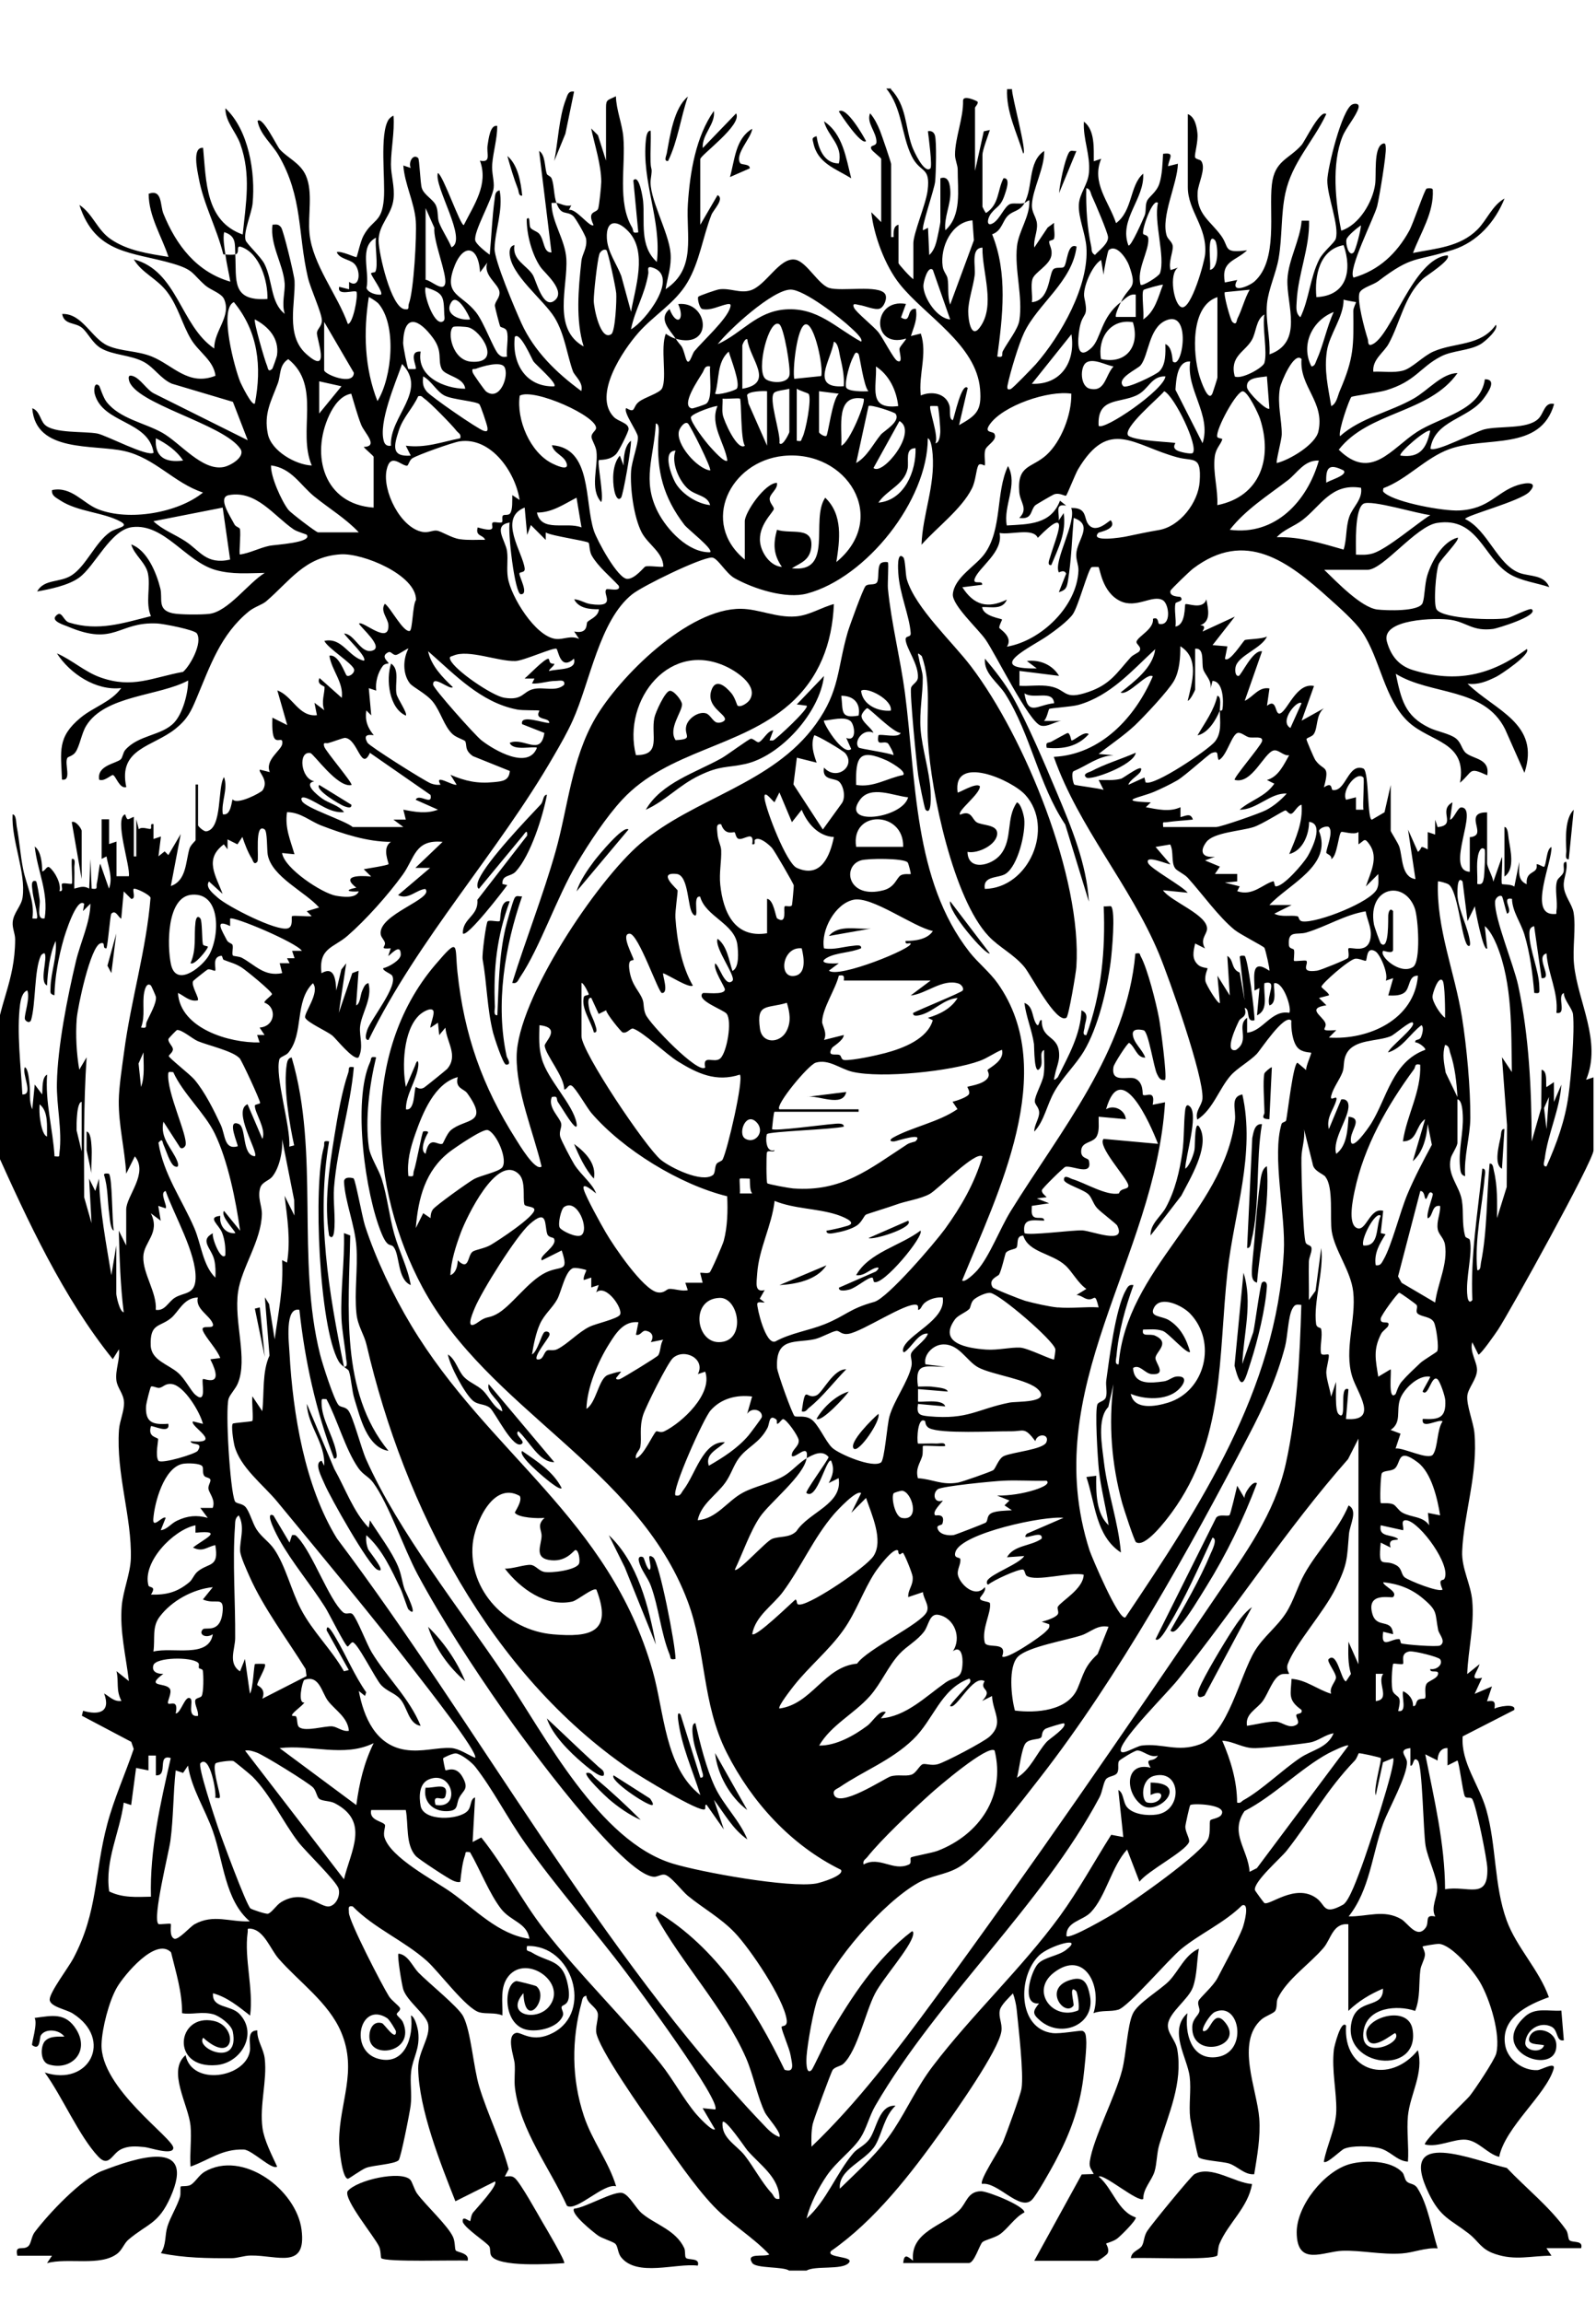 <svg id="Layer_1" xmlns="http://www.w3.org/2000/svg" version="1.1" viewBox="0 0 154.8 223.2">
  
  <path d="M86.4,8.64c1.54,1.58,1.39,3.64,2.05,5.51.17.48,1.2,2.74,1.79,2.17.21-.2-.17-3.03-.24-3.6.33-.07.58.08.68.4.18.57.1,3.73.02,4.49s-1.37,4.44-1.17,4.71l.48-.24.12,2.64c.35-.31.56-.8.68-1.24.09-.32.4-1.8.4-2v-4.2c.8-.29.95.61.97,1.33.04,1.23-.63,2.45-.49,3.71,1.61-1.43,1.19-3.91,1.2-5.88,0-.45-.26-.93-.26-1.44,0-1.64.82-3.55.78-5.24-.01-.61,1.35.03,1.4.09.13.17-.24.51-.24.59v6.12l.85-3.83.59-.13c-.17.52-.72,1.98-.72,2.4v5.04s.29.63.36.6c1.28-.85,1.08-2.18,1.68-3.36.75-.09.22,1.28.13,1.57-.4,1.21-.75,1.1-1.31,1.81-.43.55-.51,1.41.22.94.62-.4,1.04-1.55,1.57-1.81.32-.15.92.02,1.43-.11-.47.81-1.05.71-1.57,1.19-.59.54-.6,1.5-1.57,1.84,1.53,3.79,1.02,7.92.5,11.85.7.14.38-.23.54-.53.45-.86,1.47-2.11,1.6-2.97.36-2.3-.48-4.87-.23-7.19.17-1.51,1.27-2.88,1.2-4.44-.06-.08-.33.2-.48.24.86-1.51.31-3.98,1.92-5.04.04,1.64-1.11,3.67-1.19,5.19-.04.82.44,1.19.49,1.89.06.77-.36,1.5-.26,2.28l1.3-1.94.62-.45c-.06.48.11,1.08,0,1.52-.05.19-.48.16-.48.3-.01.35.34.7.21,1.37-.18.94-1.64,1.61-1.83,2.27s.03,1.54-.05,2.23c1.7-.15,1.63-2.55,2.03-3.13.22-.33.82-.12,1.05-.27.35-.23.31-2.42,1.25-1.99-.4,3.39-3.75,5.53-5.09,8.35-.52,1.09-1.37,3.91-1.61,5.12-.06.31.02.46.33.33.22-.1,2.09-2.04,2.41-2.39,2.43-2.78,5.2-7.62,4.91-11.4-.1-1.28-.79-2.82-.73-4.07.06-1.12.88-1.91.98-3.12.15-1.74-.59-3.22-.49-4.93,1.09.82.95,2.61.96,3.84l.72-.24c-.98,2.33.75,4.16,1.44,6.24,1.64-1.22,1.3-3.64,2.63-4.8.16,2.46-2.39,4.44-1.43,6.96.24.18,1.43-2.56,1.56-2.87.19-.45.04-.98.24-1.44.19-.43.92-.83,1.2-1.68s.31-2.02.36-2.89c1.17-.16.61.36.48,1.2l.96-.24c-.06,1.99-1.67,5.11-1.09,6.97.12.38.57.61.59,1.05.03.57-.45,1.56-.21,2.29l.72-.24c-.93.59-.4,3.65.36,3.84.92.23,2.21-4.37,2.27-5.16.22-2.64-1.68-4.16-1.68-6.48v-7.08c.68.26.86,1.18.93,1.83.09.86-.29,2.01-.23,2.34.04.22.5.21.61.39.48.72-.31,2.16-.36,3.01-.13,2.11,1.22,2.76,2.27,4.2.85,1.15.13,1.75,2.53,1.43-1.18,1.1-2.54,1.01-2.16,3.12l1.2-.24c-.75,1.39,1.16.61,1.69.13,2.29-2.07,1.37-6.74,1.67-9.37.26-2.35,1.65-2.45,2.88-3.84.33-.37,1.83-3.52,2.4-3-1.26,2.67-3.33,4.68-3.97,7.67-.44,2.05-.29,4.22-.65,6.31-.25,1.44-.99,2.98-1.13,4.39-.16,1.69.33,3.25.24,4.92,3.34-1.19,1.64-4.8,1.74-7.25.08-1.89,1.23-3.82,1.38-5.71h.72c.07,2.65-1.07,5.17-1.2,7.81-.03.55-.13,1.16.36,1.55.85-1.75.94-3.87,1.83-5.61.39-.77,1.48-1.59,1.6-2,.37-1.23-.84-4.14-.82-5.67.02-1.18,1.42-6.91,2.43-7.35.25-.11.72-.12.59.35-.22.79-1.2,1.89-1.55,2.77-1.07,2.65-.68,6.37-.12,9.12,1.73-.55,3.05-2.77,3.29-4.5.13-.9-.16-3.45.67-3.9.36-.19.34.12.36.36.07.64-.63,4.83-.83,5.65-.27,1.09-2.92,6.25-2.29,6.94,2.46-.71,4.19-2.35,5.4-4.55.4-.73,1.48-3.99,1.68-4.08.09-.04.6-.09.6.12.12,2.21-1.17,4.13-1.92,6.12,2.24-.45,4.54-.57,6.25-2.27.92-.92,1.43-2.34,2.63-3.01-.9,2.26-2.63,4.21-4.99,4.97-3.74,1.2-3.86.46-7.27,3.05-.46.35-1.55.61-1.79,1.09-.32.65.5,3.65.78,4.51.08.24-.04.72.42.53,1.9-.79,3.99-8.37,7.32-8.64.43.42-2.11,2-2.4,2.28-1.8,1.69-2.17,4.2-3.31,6.29-.47.86-1.6,1.52-1.49,2.71.96-.05,1.94.14,2.89-.11.87-.23,1.94-1.41,2.95-1.85,2.09-.91,4.58-.5,6.05-2.59.3.43-1.05,1.63-1.48,1.88-1.11.65-2.72.6-3.85,1.19-2.04,1.05-2.44,2.42-5.35,3.29-.66.2-3.19.54-3.33.63-.17.11-1.31,3.33-1.11,3.81,1.99-1.79,4.86-2.34,7.15-3.65,1.39-.79,2.73-2.45,4.25-2.47-2.76,3.92-8.61,3.69-11.52,7.43,3.15,3.08,5.1-.13,7.61-1.74,2.26-1.45,6.15-2.04,6.56-5.09,1.23,0,.31,1.3-.14,1.9-1.48,1.97-4.72,2.06-5.14,4.82.47.43,4.38-1.65,5.22-1.86,1.51-.37,4.15.01,5.23-1.01.57-.53.6-1.68,1.55-1.45-1.32,4.63-6.6,3.08-10.15,4.37-2.34.85-4.1,2.93-6.41,3.79-.04.29-.09.31.15.49,1.18.92,5.65,1.74,7.18,1.67,2.94-.13,3.64-1.8,5.7-2.46.85-.27,2.07-.36,1.13.65-.86.91-6.25,2.31-6.23,2.64,2.21,1.07,3.13,4.47,5.32,5.24.99.34,2.34.15,2.84,1.36-1.25-.42-2.74-.59-3.87-1.28-2.5-1.52-3.05-5.58-7.03-4.94-2.04.33-5.22,4.54-6.73,4.54h-4.2c1.16,1.12,3.58,3.66,5.15,3.85.83.1,4.11.23,4.4-.65.21-.61.18-1.77.45-2.67.42-1.35,1.48-3.28,2.95-3.65.23.22-1.66,2.1-1.85,2.58-.27.69-.53,3.89-.2,4.38.63.94,5.73,1.07,6.86.84.45-.09,2.19-1.03,2.38-.85.69.63-3.41,1.86-3.74,1.9-2.02.26-2.53-.63-4.12-.88-1.4-.22-6.82-.1-6.2,2.11.39,1.39,1.16,2.34,2.53,2.76,4.22,1.29,7.55.51,11.04-2.04.47.48-2.58,2.5-2.95,2.68-.92.45-1.74.81-2.8.68,2.65,2.6,7.11,3.86,5.52,8.64l-1.88-4.24c-2.05-4.09-7.2-3.26-10.6-5.36.53,2.48.85,4.08,3.27,5.24.75.36,1.98.56,2.57,1.03.53.42.55,1.07.98,1.42.73.59,2.34.53,2.05,2.15-1.84-.85-1.35-.38-2.64.72.73-4.01-2.88-3.91-5.02-5.91-2.33-2.18-2.72-6.13-4.48-8.72-.69-1.02-2.26-2.4-3.22-3.26-3.95-3.56-8.09-6.72-13.18-2.86-.3.23-2.14,1.99-2.18,2.14-.15.62.92.56.96.6.42.44-.45.46-.48.63-.14.62.1,1.57,0,2.24,1.03-.16.87-2.07.96-2.16.15-.15,1.7.6,2.04-.48.17.94.49,2.14-.6,2.52.72,0,.19.56.24.6l3.12-1.44-2.16,2.76,1.44.12-.24,1.2c.42.45,1.75-1.7,1.93-1.81.15-.09,1.77-.1,2.15-.35-.5,1.13-2.68,1.81-3.02,2.86-.11.35-.08.99.26.97.26-.02,1.37-2.57,2.28-2.39l-1.68,4.8c.83-.38,1.36-1.4,2.4-1.2l-.24,1.68c1.04-.82.71,1.03,1.32.72.73-.38,1.58-2.99,3.24-2.64l-1.2,3.36,2.16-1.2c-.8.65-.56,1.87-.98,2.5-.19.29-.7.34-.71.51,0,.11.72,1.81.86,2.01.78,1.12,1.45.37.83,2.65.87-.6.68.22.84.25,1.3.23,1.49-2.68,3.01-2.07.55.4.34,5.09.82,4.94l1.21-.71.6-2.64v4.44c0,.09.72,1.18.84,1.56.33,1.05.18,2.91,1.56,3.12l-.72-4.8.96,2.16c.51-.38.06-.71.95-.24v-1.68s.72.24.72.24v-1.44s.24.72.24.72c1.93-.2-.03-1.6,1.44-2.4l-.24,1.68c.37-.06.74-1.19,1.08-1.19,1.81,0-1.65,6.12.84,6.24v-3.36s.59,0,.71-.39c.19-.65-.9-2.03.97-2.01v4.92c0,.39.56,1.32.6,1.8l.84-2.4c.09.44-.12,2.5.01,2.63.05.05.92,0,1.19.25l.48-2.4c0,.84-.21,1.78.72,2.16-.12-1.42,1.14-.91.96-1.92.07-.1.67.28.72.24.24-.17.21-1.75.72-1.92.09,1.38-2.2,6.4.12,6.49.51.02.31,0,.37-.36.13-.84-.19-2.06.05-2.84.09-.3.48-.48.62-.82.15-.36-.18-1.06.28-1.03.16.78-.27,1.55-.25,2.27.03,1.03.82,1.8.96,2.66.24,1.49-.12,3.41.04,5,.36,3.62,2.73,7.48,1.17,11.19l.72-.24v7.08c0,.98-8.11,15.63-9.26,17.38-.25.38-1.67,2.41-1.9,2.42l-.6-1.2c-.28.95.5,1.93.46,2.74-.04.86-.87,1.72-.94,2.44-.09.94.59,2.56.69,3.61.36,3.98-1.05,7.9-1.19,11.49-.06,1.67.84,3.15.98,4.79.21,2.41-.4,4.7-.49,7.09l1.2-.96c-.28.9-1.08,1.61.24,1.32l-.72,1.56,1.68-.72-.48,1.44c.7-.11.83.03.72.72.23-.18,2.15-.59,1.92.12l-5,2.56c-.19,2.54,1.61,4.7,2.29,7.11.99,3.48.74,7.35,1.98,10.74.95,2.6,3.15,4.78,4.09,7.43-2.08.74-4.73,2.04-4.23,4.7.26,1.38,1.74,2.44,3.12,2.37.39-.02,1.8-.88,1.57-.11-.73,2.48-4.71,5.65-5.28,8.52-1.16-.3-2.03-1.58-3.26-1.67-1.16-.08-2.65.77-3.93.47-.31-.22,4-4.29,4.31-4.68.52-.64,2.42-3.49,2.59-4.13.47-1.84-.62-5.31-1.58-6.94-.64-1.09-2.74-3.64-4-3.7-.22,0-1.5.2-1.56.26-.03.03.26.51.23.82-.05.5-.39.96-.45,1.48-.16,1.28.02,2.65-.5,3.94-1.74-.6-4.59-.35-4.99,1.86-.56,3.08,3.86,1.29,3.07.3-.11-.14-2.64,2.25-2.82.08-.13-1.6,4.09-2.89,4.49-.43.74,4.52-6.82,3.68-5.93-.68.51-2.5,3.12-1.21,3.06-3.29-1.26.54-2.37,1.2-3.36,2.16v-8.4c-1.5-.14-1.68,1.43-2.4,2.28-1.34,1.58-3.56,3.05-4.45,4.91-.16.34-.03.87-.24,1.2-.14.24-.96.51-1.33.83-2.53,2.22-.43,6.79-.22,9.6.13,1.83-.2,3.62-.49,5.41-.95.08-1.6-.77-2.44-1.04-.61-.2-2.74-.29-2.97-.63-.11-.16-.75-3.34-.8-3.76-.15-1.31.11-2.73-.05-4.03-.23-1.84-2.09-4.47-.22-6.15-.27,1.88.33,4.48,2.71,4.27,3.26-.29,2.42-5.52-.06-4.38-.54.25-1.71,2.24-.85,1.79.5-.26.85-2.11,1.92-.71,1.79,2.35-3.35,3.54-3.25.36.02-.81.61-1.08.69-1.5.07-.34-.22-.67-.08-1.02.13-.32,1.44-1.43,1.85-2.24.62-1.21,2-3.71,2.41-4.79.16-.42.75-2.56-.05-2.22-1.7,1.68-4.08,2.74-5.88,4.21-1.26,1.03-5.12,5.59-6.11,5.89-.73.22-1.64.03-2.41.34.85-2.6-.87-6.2-3.83-3.94-2.35,1.79-.11,4.71,2.35,3.67.16-.24-.06-1.74-.21-1.88-.77-.73-.14,1.27-.25,1.42-.89,1.2-3.14-1.86-.04-2.56,1.13-.25,1.43.53,1.64,1.61.54,2.78-2.76,4.16-4.82,2.41-.78-.67-.75-.89-.12-1.68-1.77.2-.8-3.07-.11-3.83.61-.66,1.97-.76,2.73-1.35,1.86-1.43-1.63-.42-2.6.52-2.15,2.07-2.08,7.13,1.29,7.54.77.09,2.64-.27,2.87-.22.36.09.36.5.39.8.08.72-.18,2.99-.28,3.82-.39,2.97-1.33,5.45-2.73,8.07-.39.73-1.81,3.28-2.28,3.72-1.17,1.08-3.31-1.81-4.81-1.57-.29-.34,1.74-3.37,2.04-4.08.34-.84,1.68-4.48,1.79-5.17.23-1.44-.3-5.94-.47-7.66-.05-.5-.19-1.09-.36-1.56-.37.39-1.16,1.12-1.27,1.62-.16.69.25,1.25.15,2.03-.24,1.85-4.47,7.81-5.76,9.62-3.02,4.22-6.48,8.72-10.75,11.69-.62.72,2.39.47,1.68,1.19-.67.68-3.24.22-4.08.72h-1.68c-.58-.41-3.23-.19-3.58-.74-.66-1.03,1.11-.55,1.66-.82-1.61-1.71-3.79-2.99-5.4-4.68-1.9-1.99-3.97-5.07-5.59-7.37-1.16-1.65-5.7-8.04-5.81-9.56-.04-.62.26-1.38.15-1.8-.17-.63-1.06-.94-1.1-1.67-.37.05-.38.35-.45.62-1,3.65-.98,7.44.21,11.02.81,2.45,2.42,4.45,3.13,6.83-1.2-.34-3.85,2.48-4.77,1.89-1.66-3.67-4.52-7.29-5.04-11.4-.1-.79.03-1.58-.03-2.37-.05-.67-.87-2.75.15-2.99.49-.11,1.57,1.05,3.58-.01,3.88-2.04,1.88-8.56-2.53-8.41-.13.6.13.42.45.62,1.68,1.05,3.02.6,3.52,3.2.4,2.09-.57,1.77-.62,2.1-.04.2.23.52.13.81-.42,1.17-2.4,1.64-3.54,1.38-2.32-.53-2.21-4.42-.99-4.71.1-.02,1.88.43,1.96.5,1.3,1.09-1.12,4.34-1.26.67-1.84,2.12,1.27,2.8,2.49,1.29,1.83-2.27-2.15-5.09-3.92-2.96-.89,1.08-.56,2.54-.61,3.83-.71-.31-1.56-.12-2.22-.3-1.28-.34-3.91-3.91-5.1-4.98-2.22-1.98-5.11-3.16-7.2-5.29-.52-.1-.36.24-.37.6,0,.83,3.23,7.07,3.89,8.12.26.41.97.91,1.06,1.12.11.26-.31.45-.31.6,0,.17.47.47.6.78,1.23,2.88-3.01,3.64-3.24,1.6-.09-.76.28-1.78,1.21-1.5.23.07,1.35,1.81,1.36.81,0-.11-.64-1.16-.86-1.3-2.64-1.7-3.77,3.19-.82,3.95,2.57.66,3.41-2.18,3.13-4.21.4.14.65,1.22.7,1.58.2,1.68-.51,2.47-.68,3.84-.13,1.07.09,2.23-.05,3.31-.08.66-.96,5.13-1.17,5.31-.43.38-2.4.47-3.12.72-.46.16-1.7,1.08-1.8,1.07-.57-.04-.86-3.09-.85-3.71.04-3.72,1.8-6.73.2-10.5-1.21-2.87-4.1-4.87-6.07-7.13-.78-.89-1.39-2.71-2.64-2.89-.49-.07-.31.04-.36.36-.35,2.5.58,5.47.24,8.05-1.12-.86-2.2-1.78-3.6-2.16-.12,1.48,1.69,1.1,2.56,2,1.83,1.9.19,4.74-2.2,4.96-4.54.41-3.88-5.05-.29-4.28,2.41.52,2.06,4.41-1.02,1.63-.81,1.04,3.57,2.95,2.87-.59-.13-.67-1.29-1.53-1.91-1.69-1.1-.29-2.09.07-3.01-.1.01-2.06-.59-3.92-1.07-5.9-1.48-1.51-4.56,2.22-5.25,3.41-.77,1.33-1.44,3.95-1.49,5.47-.16,4.29,7.02,9.16,6.96,10.09-.04.75-2.31-.05-2.78-.09-.82-.08-1.6-.15-2.34.24-.83.43-1.14,1.78-2.17.67-1.87-2-3.5-5.85-5.18-8.14,4.3,1.41,6.7-3.2,2.72-5.72-.62-.4-2.23-.65-2.24-1.35s1.85-3.15,2.28-3.97c2.42-4.55,2.03-8.25,3.3-13.02.66-2.49,1.74-4.86,2.57-7.3l-.24-.69-4.79-2.53.12-.48c1.5.44,2.72.16,2.04-1.68.54.31.97.83,1.68.72-.56-1.05-.23-1.81-.48-2.88l1.2.96c-.28-2.42-.9-4.83-.69-7.29.13-1.48.84-3.16.88-4.59.11-3.99-1.44-8.19-1.15-12.47.06-.85.51-1.8.49-2.64-.03-.89-.65-1.39-.74-2.16-.12-1.02.36-1.99.25-3.01l-.6.96c-4.85-6.02-8.23-13.37-11.4-20.4.16-3.3-.22-6.8,0-10.08.26-3.94,1.92-6.02,1.93-10.21,0-.56-.28-1.07-.24-1.64.06-.93.84-1.57.96-2.42.35-2.44-1.1-5.52-.97-8.05.37,0,.34.84.4,1.16.27,1.38.35,2.8.63,4.17.31,1.56,1.15,3.08.89,4.75.41,0,.52.14.46-.34-.09-.78-.39-1.64-.46-2.43-.02-.23-.19-1.03.35-.84.1.04.32,1.49.36,1.8.08.58-.36,2,.48,1.8.41-2.53-.71-4.57-.96-6.96.63.47.72,1.68.72,2.4.29.02.44-.59.72-.37.51.4,1.16,1.6.96,2.29.47.08.11-.56.25-.71.13-.13.86.07.95-.01s-.07-2,0-2.4c.42-.06.23.54.24.84.03.68-.02,1.37,0,2.04.55-.14.91-.31,1.44,0l.12-2.88.12,2.88c.69.11.4-.14.51-.55.1-.36.23-1.84.33-1.85l.84,2.4c.4-1.02-.06-2.1-.24-3.12l-.47.24v-3.84s.72,0,.72,0v2.4s.72-.24.72-.24v3.36h1.2c.17-.98-1.47-5.62-.36-6,.23.68.21.5.84.24v3.84h.24v-3.6l.24.96c.32-.3,1.05.06,1.16-.04.13-.1-.13-.55.27-.45v1.44s.72-.24.72-.24l-.24,1.92.6-.48.36.36,1.2-2.04-.96,5.04c1.51-.52,1.43-2.32,1.8-3.6.1-.37.6-.79.6-.84v-5.4h.24v3.96c0,.08.55.62.81.58,1.58-.26,1.05-4.31,1.71-5.26.42,1.18-.3,2.38-.12,3.6.82.21.85-1.36.96-1.44.42.58,2.75-.65,2.9-.88.66-.98-.47-1.79-.26-2l.96.24c-.51-1.2,1.15-2.12,1.21-2.76s-.34-.19-.66-.41c-.38-.26-.31-1.63-.3-2.11l1.44.72-.96-3.36c1.48.53,2.07,2.6,3.84,2.4l-.24-1.2.96.72c-.33-.79.04-1.66.02-2.25,0-.11-.81-.23-.49-.87l2.16,1.92c.19-1.51-.98-2.65-1.2-4.08.91-.2,1.51,1.79,1.68,1.92.22.16.8-.23.71-.6-.13-.57-2.55-2.04-2.88-2.76,1.75-.38,2.34,1.59,3.84,1.92.35-.35-1.71-2.23-1.92-2.64,1.06.08,1.59,2,2.74,1.66s-1.11-2.2-1.3-2.62c.38-.31,2.98,2.15,2.85.11-.04-.61-.83-1.34-.34-2.03.57.39,1.76,2.75,2.4,2.64.3-.05.28-2.55.62-3.01.03-2.41-5.15-4.57-7.33-4.42-3.46.23-4.92,2.6-7.21,4.56-.39.33-1.13.53-1.67.97-2.75,2.24-3.76,5.3-5.06,8.38-.55,1.32-.9,2.06-2.05,2.99-2.21,1.78-5.6,1.89-4.78,5.66-.67.21-1.03-1.15-1.31-1.17-.15-.01-.87.67-1.32.45-.24-1.4,1.65-1.55,2.1-1.98.17-.16.21-.64.42-.89,1.29-1.49,3.58-1.38,4.77-2.68.83-.91,1.34-2.84,1.34-4.06-2.83,1.52-8.08,1.42-9.89,4.39-.45.73-.62,1.95-1.04,2.56-.25.36-.71.43-.78.54-.33.55.47,2.29-.53,2.11-.1-2.77-.48-4.1,1.8-5.99,1.25-1.04,2.99-1.53,3.95-2.88-2.45.29-4.98-1.4-6.24-3.36,1.49.64,2.7,1.8,4.25,2.34,3.1,1.09,4.96.01,7.99-.55.74-.66,1.91-2.85,1.33-3.73-.23-.35-3.23-.93-3.84-.96-3.83-.19-4.07,2.26-8.69.29-.28-.12-1.61-.5-1.16-1,.6-.68.69.43,1.3.62,2.84.88,5.22.05,7.94-.62-.56-1.29-.02-2.8-.29-4.14-.22-1.05-1.34-1.8-1.62-2.81,1.55.55,2.45,2.77,2.82,4.26.25.99-.34,2.08,1.19,2.41.7.15,2.81.15,3.55.06,1.85-.22,3.78-2.99,5.39-3.97-1.63.02-3.14.17-4.76-.28-2.91-.82-4.98-4.53-8.09-4.16-2.12.25-3.61,3.79-5.17,4.91-1.05.75-2.8,1.1-4.06,1.33.69-1.24,2.19-.82,3.35-1.57,1.41-.91,2.29-3.19,3.73-4.19.61-.43,1.95-.5,1.02-1.01-1.65-.91-4.16-.94-5.86-2.06-.37-.25-.87-.45-.79-1,1.9-.39,2.99,1.29,4.49,1.87,2.96,1.15,7.7.36,10.15-1.63-2.81-.92-4.65-3.35-7.63-4.02s-8.61.2-8.93-4.15c.71.24.77,1.14,1.19,1.57.87.9,3.85.64,5.12.88.9.18,4.88,2.3,5.46,1.86-.49-3.15-4.93-2.8-5.71-5.69-.11-.39-.04-1.25.43-.79.06.06.38,1.13.72,1.56,1.29,1.64,3.69,2.02,5.41,2.99s3.86,3.71,5.93,3.32c.72-.14,2.14-1.01,1.64-1.76-1.63-2.45-10.41-4.39-10.82-6.71-.06-.33.01-.46.36-.36.76.22,1.38,1.38,2.12,1.72l9.05,4.51-1.44-3.72-5.92-1.76c-1.08-.47-1.7-1.55-2.7-2.1-1.29-.7-3-.65-4.18-1.34-.84-.49-1.28-1.54-1.85-1.99-.68-.54-1.72-.26-1.91-1.33,1.97-.07,2.84,2.39,4.46,3.09,1.27.55,2.83.47,4.24,1.04,2.06.84,3.56,2.9,6.17,1.86-.18-1.48-1.6-2.27-2.36-3.52-.89-1.48-1.23-3.16-2.34-4.62-1-1.31-2.45-1.82-3.22-3.14,4.24,1.11,4.5,6.41,7.8,8.64-.03-1.72,1.7-3.13.95-4.8-.25-.56-1.32-.88-1.81-1.31-1.34-1.17-1.07-1.5-3.16-2.12-3.91-1.15-7.51-.87-9.06-5.69,1.31.87,1.72,2.42,3.04,3.32,1.64,1.13,3.69,1.41,5.6,1.72-.66-2.01-1.92-3.94-1.92-6.12,1.34-.48,1.1,1.13,1.43,1.93,1.24,3.05,3.21,5.64,6.49,6.59-.15-.89-.36-1.74-.48-2.64.17.04.79.04.96,0,.13,2.51-.4,4.55,3.12,4.32.05-1.73-.73-4.4-2.52-5.04-.63-.22-.08.6-.6.72-.05-.98.13-1.79-1.08-2.16-.13.62.03,1.51.12,2.16-.06-.01-.15.04-.21-.03-.6-2.46-1.92-4.86-2.37-7.36-.13-.7-.68-3.05.42-2.94.31,3.24.21,7.11,3.84,8.4.31-3.04.83-5.78-.23-8.77-.43-1.21-1.45-2.13-1.45-3.47,2.26,2.1,2.93,6.24,2.64,9.24-.1.97-.91,2.76-.68,3.55.1.35,1.46,1.59,1.82,2.28.83,1.61.57,3.77,1.98,4.86-.33-.99.05-2.13-.01-2.96-.14-1.87-1.44-3.71-1.18-5.68.39-.02.56-.08.83.25.23.28,1.28,4.63,1.31,5.19.1,2.12-.88,5.24,1.09,7.05,2.51,2.29,1.02-1.47,1.08-2.03.05-.4.49-.63.48-1.18-.02-.78-1.1-3.05-1.36-4.18-.99-4.27-.48-7.76-2.83-11.81-.65-1.13-1.81-2.03-2.05-3.35.48-.5,1.86,2.42,2.16,2.76.74.82,1.98,1.31,2.52,2.52.73,1.64.18,3.86.36,5.64.3,3.02,2.72,5.93,3.72,8.76.48,0,1-2.62.84-3.12-.21-.21-1.92.47-1.68-.48l.96.24v-.72c1.05.74,1.2-1.13.47-1.79-.46-.41-1.39-.43-1.67-1.09.42-.16,1.85.55,1.92.48.08-.08.37-1.52.68-2.08.9-1.65,1.77-1.19,1.97-3.55.16-1.87-.44-6.28.46-7.7.06-.1.43-.43.48-.35.11,1.59-.24,3.1-.25,4.69,0,1.11.38,2.11.25,3.35-.17,1.59-1.47,2.49-1.45,4.07.02,1.2,1.19,6.43,2.52,6.62.55.08.3-.21.42-.54.47-1.22.77-6.57.67-8-.13-1.8-1.08-3.57-1.21-5.39l.72.24c-.26-.53.22-1.43.72-.96.13.12.2,2.42.35,2.9.21.69,1.14,1.11,1.39,1.73.23.55.1,1.14.29,1.63.32.81.87,1.58,1.2,2.39,1.61-.69-1.73-5.91-1.32-7.2.5.17,2.21,5.19,2.52,5.04.99-1.98,2.41-3.93,1.56-6.24,1.15.23.6-.66.75-1.54.08-.46.23-2,.93-1.82,0,1.25-.39,2.47-.49,3.71-.07.81.22,1.63.14,2.3-.13,1.14-1.99,4.26-1.78,5.1.09.36,1.04,1.12,1.4,1.37.17-1.78.23-3.63.48-5.41.05-.36.03-.74.48-.83.37,1.9-.45,3.88-.49,5.64-.03,1.13,2,5.91,2.61,7.25,1.24,2.72,3.42,4.82,5.8,6.56.24-.81-.66-1.48-.81-1.91-.57-1.58-.79-3.59-1.78-5.21-1.07-1.74-4.29-4.15-4.36-6.22-.01-.37.06-.72.47-.81-.25,1.46,1.19,1.95,1.78,2.9.32.52.97,3.31,2.07,2.51,1.25-.91-.9-2.67-1.32-3.27-.84-1.22-1.36-3.19-1.34-4.66.37-.39.19.55.36.84.14.23.63.34.85.59.53.63.38,1.84,1.19,1.81l-1.2-9.84c.62.37.53,1.59.74,2.21.07.2.4.2.5.52.24.74.18,1.57.44,2.31-.15-.02-.32.01-.48,0,.01,1.86,1.32,3.52,1.44,5.4.17,2.68-1.41,6.8,1.68,8.51-.79-2.53-.51-5.61-.22-8.26.08-.74.58-1.25.46-2.16-.04-.33-1.05-2.06-1.26-2.23-.65-.55-1.15.06-1.62-1.27.41.06.9.4,1.44.24l-.23.46c.65-.23,2.08,1.78,2.39,1.45-.68-1.43.29-1.12.45-1.59.1-.29.3-2.21.3-2.61-.01-1.64-.64-3.56-.98-5.16l.66.66.78,2.46v-5.16c0-.8.17-.68.96-1.08.03,1.32.61,2.67.72,3.96.24,2.77-.61,6.31.85,8.76.18.31-.05.61.6.47l-.48-5.04c.58-.65.93,1.77.95,2.04.18,1.98-.38,4.33,1.33,5.87.48-4.06-1.5-7.75-1.06-11.86.03-.23.1-.9.46-.86.04,1-.04,2.01-.01,3.01s.21.37.02,1.68c-.25,1.72,1.76,5.14,1.92,7.19.1,1.3-.28,2.24-.48,3.48,3.03-2,1.96-5.23,2.16-8.28s.77-6.51,2.52-9c.19,1.27-1.18,2.28-1.08,3.6l3.24-3.36c.63,1.12-3.48,4.05-3.48,4.44v6.36l1.68-2.88c.71.36-.42,1.44-.6,1.92-.84,2.15-1.14,4.54-2.33,6.55s-3.22,3.14-4.74,4.86-4.43,6.04-2.41,8.16c.44.47,1.44.57,1.45,1.18,0,.27-.96,2.17-1.2,2.42-.63.67-1.61.54-1.68.6-.19.19.5,3.44.23,4.07-1.16-1.28-.28-3.38-.47-4.93-.07-.56-.5-1.13-.48-1.43.02-.34.4-.56.44-.77.22-1.16-6.03-3.96-7.4-3.19-.34,2.33,1.01,5.51,3.15,6.57.28.14,1.63.79,1.41.03-.23-.81-1.25-.97-1.44-1.8,3.91.28,3.14,5.43,4.07,8.29.29.89,2.32,4.68,3.25,4.67.75,0,1.63-1.17,1.74-1.2.38-.11,1.63.11,1.75,0-.03-1.38-1.47-2.11-2.1-3.3-.77-1.49-1.13-4.26-1.03-5.95.06-.96.72-2.67.66-3.32-.05-.54-1.46-2.4-1.13-2.79.94.56.59-.09,1.21-.59.58-.47,2.04-.84,2.27-1.33.49-1.03-.19-3.94.36-5.28.35.23.54.36.96.48-.59-.88-1.73-1.9-.6-2.88.67,1.73,1.54,1.1.84-.48,2.96-.31,3.48,4.42-.24,3.36.63.95.54.39.95,1.81.32,1.11.6-.29.86-.6.86-1.04,3.12-3.06,3.47-4.22.11-.36,0-.39-.32-.33-.73.15-1.61.65-2.39.46-.26-.06-.5-1.02-.38-1.19.06-.09,1.78-.69,2.05-.72,1.09-.13,1.97.41,2.99.11,1.53-.45,2.84-3.26,4.37-2.98,1.09.2,2.23,2.41,3.28,2.74,1.21.37,4.85-.34,5.43.59.25.4-.11,1.28-.54,1.42-.48.15-1.43-.29-1.98-.36-.23-.03-.73-.26-.5.26.19.45,1.91,1.8,2.39,2.41.43.55,1.46,2.58,1.81,2.75.63.31.14-.93.22-1.21.07-.25.7-.89.62-.95-3.39,1.02-3.29-3.95,0-3.36l-.48,1.31c1.07.65.46-.92,1.44-.84.18,1.02-.19,1.72-.48,2.64l.96-.24c.66,1.97-.24,3.98,0,6,1.03-.44,2.4-.24,2.77.95.15.48-.09,1.34.34,1.45.13-.25.86-3.76,1.44-3.12l-.84,3.6c1.71-.97,2.21-1.41,2.04-3.48-.35-4.33-5.34-7.11-7.8-10.2-1.42-1.78-2.51-4.72-2.75-6.96l.96.96v-6.12c0-.13-.85-.72-.96-.96-.19-.46.5-.21.5-.7,0-.97-1-1.84-.62-2.77.41.46.73,1.11.96,1.68.16.4,1.08,3.07,1.08,3.24v7.08h.24c0-.45-.05-1.07.48-1.2v3.72c0,.11,1.18,1.42,1.44,1.56v-3.48c0-.97,1.21-3.78,1.38-5.1.3-2.41-.7-1.63-1.55-3.36-1-2.04-.91-4.66-2.46-6.54h.48ZM105.36,18.24c-.04,1.87.08,3.81.48,5.64.07.33-.03.61.36.83.41-.45,1.33-1.1,1.27-1.75-.04-.45-1.27-3.34-1.56-3.95-.14-.29-.13-.71-.55-.77ZM112.32,19.68c-.48-.55-1.55,2.42-1.45,2.96.04.19.49.06.51.51.06,1.24-1.17,3-.75,4.45.16.19,1.77-.81,1.88-1.12.54-1.58-.62-4.98-.2-6.8ZM41.28,27.12c.49.02,1.72,1.26,1.9.35s-1.18-4.15-1.05-5.39l-.85-1.91v6.96ZM94.32,21.36c-2.02.17-3.15,2.58-2.89,4.45.07.54.42.81.48,1.2.13.77-.04,1.69.25,2.51l2.3-6.23-.14-1.93ZM61.2,30.24c.41-2.34,1.62-5.82-.24-7.8-1.08-1.15-2.19-1.18-2.1.64.06,1.33.94,2.46,1.4,3.67l.95,3.49ZM131.28,24.48c.2-.18.72-2.19.72-2.64-.36.25-1.31,1.01-1.4,1.37-.11.42.21,1.7.68,1.27ZM36.4,26.34c.32-.52-.07-2.56.07-3.3-1.7.85-.58,3.27-.92,4.88.16.47.94.68,1.4.64.25-.23-.91-1.76-.96-2.04-.02-.13.36-.09.41-.17ZM117.84,23.28c-.34-.36-.44.02-.48.36-.1.78.07,1.72,0,2.52.95-.18.75-2.59.48-2.88ZM130.32,23.76c-2.34.43-2.84,2.98-2.64,5.04,2.98-.14,3.48-2.6,2.64-5.04ZM95.28,24c-1.16.05-.62,1.82-.75,2.73-.14,1.06-.62,2.42-.62,3.46,0,.8.27,2.67,1.1,1.58,1.61-2.12.24-5.37.28-7.76ZM46.56,26.4c-.15-2.7-1.73-2.85-2.59-.3s.81,2.41,2.2,4.17c.78.98,1.71,3.61,2.18,4.06.3.28.43.29.83.24-.11-.7.19-1.88-.03-2.49-.12-.33-.56-.32-.63-.43-.06-.09-.52-1.89-.52-2-.01-.45.53-.79.44-1.39-.12-.78-1.62-1.59-1.17-2.81l-.72.96ZM58.8,24.24c-.21-.15-.59.12-.67.4-.2.65-.55,3.78-.54,4.51,0,.69.65,3.95,1.7,3.24.39-.26.53-3.33.48-3.96-.04-.52-.79-4.07-.96-4.2ZM108.72,29.28c.86-1.74,1.64-1.17.79-3.55-.23-.64-1.22-2.14-1.98-1.48-.09.08-.49,2.04-.49,2.39l-.24-1.44c-.87.49-1.83,2.75-1.63,3.65.46,2.09-.17,1.27-.47,3.01-.2,1.13-.33,3.23,1.15,1.87.95-.87.9-2.96,2.87-4.45-.12.23-.62,1.3-.48,1.44h1.92s0-2.16,0-2.16c-.62-.11-1,.39-1.44.72ZM61.2,31.92c1.38-.75,4.82-5.21,2.03-6-.55-.15-.3.31-.35.6-.35,2.09-1.28,3.44-1.68,5.4ZM90.48,26.16c-.5-.47-.93,1.21-.92,1.57.03,1.15,1.32,3.14,2.6,3.23l-1.68-4.8ZM112.8,27.6c-.08-.06-1.84.43-1.89.51-.22.33.09,2.27-.03,2.85,1.16-.76,1.45-2.17,1.92-3.36ZM41.28,27.84c-.24.7.77,3.52,1.55,3.36.4-.08.27-.48.26-.72-.06-1.81-.06-2.06-1.81-2.64ZM83.52,33.12c.25-.26-.74-1.12-.95-1.32-1.03-.98-4.57-3.73-5.88-3.73-1.73,0-5.95,3.84-7.08,5.29,2.39-1.08,3.75-3.17,6.59-3.37,3.1-.21,4.84,1.77,7.33,3.13ZM121.2,28.08l-2.4.24c-.16.15.54,2.71.73,2.88.43.4.4-.15.5-.34.44-.86.69-1.93,1.18-2.78ZM36.64,29.36c-.11-.12-.84-.6-.87-.56-.53,3.38-.42,6.88.84,10.08,1.42-2.28,1.92-7.45.04-9.52ZM118.08,28.8c-2.61.85-2.41,5.41-1.75,7.63.14.46.9,2.74,1.29,1.64.08-.23.46-1.39.46-1.47v-7.8ZM45.6,30.96c-.1-.39-1.24-2.56-1.81-1.69-.78,1.2.81,1.82,1.81,1.69ZM131.52,29.28s-.97-.15-1.2-.24c0,1.71-1.37,3.35-1.62,4.98-.29,1.86.12,3.54.42,5.34.51-.22.62-.97.82-1.45,1.41-3.27,1.35-4.38,1.32-7.78,0-.3.29-.81.26-.84ZM24.72,39.12c.69-3.58.33-6.97-2.04-9.84-1.48.69.1,6.49.63,7.76.1.23,1.13,2.35,1.4,2.07ZM129.36,30.24c-2.08.81-3.24,3.18-2.16,5.28.34-.03.38-.35.49-.59.65-1.42,1-3.24,1.67-4.69ZM122.64,35.16c.31-1.05-.23-3.46,0-4.68-.84.49-.77,1.7-1.23,2.49-.69,1.17-2.16,1.56-1.65,3.52.65.32,2.74-.84,2.88-1.32ZM26.4,35.76c.05-.05.45-1.17.47-1.34.22-1.62-.82-2.76-2.15-3.46-.14.18.96,3.99,1.17,4.46.1.21.09.72.5.34ZM113.76,35.04c.92.89,1.87-5.14-.72-3.96-1.62.74-1.62,3.33-2.4,4.32-.29.37-2.43,1.27-1.69,2.03.29.3,3.13-1.08,3.49-1.43.65-.64.61-1.8.59-2.65.6.24.65,1.12.72,1.68ZM31.44,31.2v4.68c0,.4,2.87,1.56,2.88.25l-2.88-4.93ZM45.12,37.68c-.11-1.13-1.96-1.24-2.28-1.92-.42-.89.14-1.66-.84-3-1.36-1.85-2.82-2.45-2.9.48,0,.35.41,2.44.51,2.52.03.02.69.02.71,0,.17-.16-.79-1.78.48-1.68-.42,2.43,2.3,3.59,4.32,3.6ZM109.88,31.23c-2.17-.37-3.45,1.55-3.09,3.57,2.49.56,3.8-1.31,3.09-3.57ZM75.6,31.44c-1-.73-2.34,4.51-1.34,5.3.51.4,2.14.49,2.31-.38.13-.69-.53-4.6-.97-4.92ZM79.65,36.45c.25-.77-.65-5.22-1.53-5.01-.83.19-1.27,4.5-1.08,5.28l2.61-.27ZM43.94,31.7c-.58.5-.08,3.22,1.77,3.36,3.03.22.95-3.03-.28-3.33-.28-.07-1.37-.14-1.49-.03ZM100.08,37.2c2.85.12,4.26-2.15,3.84-4.8l-3.84,4.8ZM53.76,37.44c.32-.28-1.79-2.08-2.02-2.41-.15-.21-1.31-2.95-1.81-2.38-.29,2.58,1.07,4.88,3.84,4.8ZM72,37.68c3.19-.54.73-2.84.48-4.8-.24-.1-.48.56-.48.6v4.2ZM81.84,37.44c.07-.98-.14-1.94-.36-2.88-.09-.38-.17-1.32-.6-1.44-.3,1.85-2.35,4.55.96,4.32ZM71.48,37.64c.33-.53-.6-2.87-.8-3.56-1.18,1.04-.89,2.71-1.32,4.08.26.18,1.99-.3,2.12-.51ZM83.28,34.32c-.32-.37-.42.1-.54.31-.31.56-.81,2.31-.68,2.89.11.46,1.76.43,2.17.4-.46-.47-.84-3.45-.96-3.6ZM30.24,45.12c-1.42-3.32.98-7.7-2.28-10.31-.91.58-.71,1.53-1.01,2.34-.65,1.75-1.38,2.92-.97,4.92.34,1.64,2.69,2.99,4.27,3.05ZM126.24,34.8c-.73-.78-2.01,2.29-2.1,2.82-.27,1.62.2,3.1.18,4.5,0,.47-.59,2.65-.48,2.76,1.25-.3,3.74-1.79,4.03-3.05.66-2.89-1.86-4.34-1.63-7.03ZM108,35.52c-.73-.12-1.96-.84-2.65-.37-.61.41-.6,2.32.37,2.53,1.49.33,1.45-1.24,2.28-2.16ZM115.44,35.04c-1.26-.07-1.36,1.74-1.43,2.74l2.63,5.18c.89-2.76-1.61-5.2-1.2-7.92ZM37.92,43.2c-.17-2.84,3.62-5.29,1.08-7.92-.63,1.81-2.33,5.71-1.76,7.52.1.32.35.47.68.4ZM48.92,35.56c-.37-.58-2.19-.04-2.75.18-.21.08-.46-.11-.32.37.05.17,1.16,1.73,1.29,1.83,1.37,1.03,2.28-1.59,1.78-2.38ZM68.88,35.52c-.54-.11-.54.27-.73.59-.35.6-2.19,3.21-1.05,3.48.1.02,1.23-.35,1.38-.45.7-.46.3-2.79.4-3.62ZM87.12,39.36c-.16-1.49-.86-3-2.16-3.84.1,2.06-.81,4.21,2.16,3.84ZM46.5,39.18c-.35-.3-2.59-.44-3.37-.83s-1.28-1.44-2.09-1.87c-.05.61-.06.96.34,1.46s4.95,3.64,5.54,3.82c.36.11.4-.02.35-.35-.04-.28-.66-2.13-.78-2.23ZM113.04,36.48c-1.42-.05-1.6,1.29-2.82,1.85-1.67.77-3.82.19-3.66,2.94.5.51,6.37-3.49,6.48-4.8ZM122.88,36.48c-.74.13-2.05.07-1.93,1.07.06.48,1.93,2.31,2.17,2.05l-.24-3.12ZM33.12,37.44l-2.16-.48v3.12s2.16-2.64,2.16-2.64ZM76.56,37.68c-.37.11-1.18.17-1.44.36-.66.48.63,3.96.48,4.92.31.39.96-1.01.96-1.08v-4.2ZM77.28,37.68v5.04c.55.1.38-.03.54-.31.33-.59.92-3.75.62-4.22-.06-.1-.93-.33-1.16-.52ZM74.4,37.92c-.37-.04-1.86,0-1.94.39l.14.81,1.8,4.08v-5.28ZM79.44,37.92v3.96c0,.14.56.5.72.36s.58-3.58,1.2-4.08l-1.92-.24ZM115.68,43.92c.61-.62-1.77-5.53-2.76-6-.48.62-4.11,3.6-3.48,4.31.74.55,4.36.6,4.56.72.03.02-.35.4.13.69.29.18,1.41.41,1.55.27ZM118.08,48.96c4.17-.84,5.37-4.55,4.14-8.35-.18-.55-1.15-2.58-1.65-2.68-.59-.13-2.67,3.7-2.51,4.4.04.18.53.14.49.26-.14.5-.62.83-.73,1.68-.19,1.57.33,3.12.25,4.69ZM36.24,49.2v-4.92c0-.09-.82-.75-.96-.96,1.5-.05.05-1.38-.25-2.15-.38-.97-.65-2.01-.96-3.01-1.03.17-1.72,1.2-2.13,2.07-1.85,3.95-.49,8.64,4.29,8.97ZM103.92,38.16c-2.21-.35-6.65,1.14-7.93,2.99-.59.85.31.63.45.88.37.63-.73,1.09-.88,1.58-.14.45.04,1.34-.05,1.51-.01.03-.46-.28-.61-.02-.24.42-.24,1.48-.64,2.26-.99,1.98-3.41,3.78-4.88,5.44.11-2.98,1.32-5.63,1.08-8.76-.03-.32-.12-1.45-.47-1.56,0,6.03-5.96,13.51-11.71,15.05-2.05.55-5.17-.45-7.02-1.48-.87-.48-1.66-2.01-2.22-2.01-1.1.02-6.69,2.74-7.72,3.56-3.18,2.53-4.09,8.51-5.77,12.23-.53,1.18-1.19,2.32-1.84,3.44-5.4,9.37-13.16,17.7-17.96,27.53-.47.04-.2-.74-.13-.97.4-1.12,3.03-4.29,2.41-5.27-.12-.19-.99-.5-.85-.72.52-.11,1.69-.77,1.69-1.32,0-1.25-1.13.21-1.21.12l.24-.72c-1.18.09-.47-.15-.57-.55-.07-.28-.35-.49-.4-.79-.32-1.95,5.25-3.46,4.32-4.42-.91.1-1.66,1.1-2.64.6l3.11-2.64h-1.43s2.64-2.52,2.64-2.52c-2.71-.26-2.69,1.56-3.88,3.2-1.4,1.93-3.56,4.36-5.36,5.92-1.36,1.17-2.8,1.15-2.51,3.61,1.28-.74,1.38.67,1.44,1.68l.49-2.04.47-.6-.72,4.8,1.31-3.85.61-.23-.24,3.36c.42-.16.39-.99.6-1.44.13-.28.25-.66.6-.72.41,1.52-.72,2.99-.82,4.28-.07.9.36,1.94-.14,2.92-.48.35-2.21-1.85-2.55-2.12-.57-.45-2.37-1.23-2.62-1.71-.21-.4,1.48-2.46.74-3.36-1.82,1.77-.84,4.88-2.39,6.74-.23.28-.79.39-.86.63-.46,1.65,1.1,6.48.96,8.47l.47-.12c-.48-2.19-1.07-5.74-.71-7.91.05-.28.14-.57.47-.61,2.74,9.27.43,19.54,2.76,28.8.22.88,1.32,4.33,1.78,4.88.22.26.66.14.96.54.47.63,1.24,3.66,1.73,4.75,3.13,7,9.07,14.46,13.41,20.91,3.94,5.86,9.17,16.07,16.31,18.25,2.76.84,11.32,2.39,13.93,1.93.44-.08,2.77-.77,2.39-1.33-4.84-2.37-8.66-6.57-11.08-11.36s-1.98-9.89-3.79-14.69c-4.89-12.97-19.35-18.54-25.73-30.43-5.08-9.47-6.08-22.63,1.25-31.23,2.41-2.83,1.88-1.88,2.16.71.65,6.08,2.4,11.04,5.66,16.18.3.47,1.89,3.16,2.5,2.66-.79-3.32-2.46-7.24-2.42-10.68.06-5.54,7.79-17.05,12.02-20.64,5.22-4.44,12.78-5.71,17-11.56,2.34-3.24,2.06-5.37,3.09-8.91.19-.64,1.46-4.14,1.72-4.46.25-.3.9-.05,1.12-.37s.02-1.38.32-1.8c.15-.21.68-.2.74-.14.09.09-.04,2.05,0,2.52.33,3.39,1.2,6.74,1.65,10.11,1.1,8.41.8,18.17,6.28,25.16.78.99,1.98,1.96,2.73,3.03,6,8.5-.04,20.41-3.46,28.78.25.27,1.29-.77,1.5-1.02,1.19-1.39,2.16-3.99,3.2-5.68,4.82-7.79,11.28-15.49,12.1-24.98.54-.1.38.02.54.3.65,1.2,1.48,4.5,1.75,5.93.15.77.81,5.75.59,6.01-.45.09-.6-.21-.77-.55-.34-.66-.83-4.15-1.31-4.26-.37-.09-1.08-.18-1.05.38.05.85.95,1.49,1.21,2.27-.83.03-.97-1.04-1.56-1.43-.17,0-1.47,2.03-1.52,2.33-.28,1.65,1.45.85,2.11,1.14.84.38.68,1.49.74,1.56.25.25,1.25-.58.95.97l1.2-.24c-.94,15.25-12.38,27.71-7.32,43.44.19.58,2.86,6.91,3.48,6.48,7.21-10.73,14.64-22.03,15.36-35.4.2-3.67-1.17-9.26-.22-12.42.06-.19.41-.17.45-.36.15-.73.69-5.57,1.1-5.57l.84.71c-.06-.35.55-1.62.48-1.68-.05-.05-.87,0-1.31-.49-.51-.57-.65-1.89-.61-2.63-.67-.71-2.98,2.85-3.36,3.24-.64.67-1.89,1.38-2.5,2.06-1.16,1.31-1.72,3.3-3.26,4.3-.26-.81.46-1.37.5-2.04.14-2.13-3.22-11.63-4.22-14.04-2.79-6.69-7.78-12.21-10.2-19.08,4.56-.22,7.9-3.83,9.6-7.8-.54-.45-2.39,1.93-3.12,1.56,1.35-1.07,3.13-2.39,3.36-4.2-2.27,2.1-4.34,4.51-7.44,5.4-.71.2-2.74.3-2.85.4-.06.05-.23.94-.51,1.16h1.68c-.64.06-1.32.62-1.98.45-1.14-.31-4.39-6.96-5.36-8.34-.73-1.05-3.26-3.34-3.17-4.4.14-1.62,2.2-2.71,3.07-3.9,1.75-2.41,1.06-5.94,2.28-8.52.99,1.84-.48,3.82-.12,5.76,2.15-.12,4.29-.09,5.16-2.4l.6.48c-1.12-.22-.65.61-.72,1.44l.48-.72c.27,1.9-.51,3.37-1.2,5.04-.44.06-.2-.5-.13-.73.6-2.07,2.13-5.28-1.18-1.91-.47-1.01-2.61-.26-3.71-.47.39,1.84-2.01,3.32-2.41,4.43-.23.66.8.08.72.59l-1.92.24c1.12,1.74,2.44,2.11,4.32,1.2-.42,1.01-1.5.69-2.4.72.09.9,1.84,1.11,1.92,1.2.05.05-.27.53-.26.81,0,.11,1.4.87.74,1.83,3.31-.56,6.8-3.9,6.94-7.36.02-.58-.24-1.03-.21-1.61.06-1.39,1.73-2.82-.25-3.51-.16,1.95-.23,4.14-.55,6.06-.11.67-.19.94-.89,1.14l.71-1.8c-.19-.45-.7-.09-.71-.12-.56-1.06,1.76-4.9,1.2-6.24,1.57-.05,1.2.98,1.66,1.58.78,1.02,2.1-.48,2.18-.38.65.84-1.13,1.13-1.2,1.2-.9.97,2.38.43,2.65.37,1.21-.25,2.01-.43,3.19-.63,2.06-.34,3.84-2.66,3.98-4.7.18-2.58-.6-1.93-2.16-2.35-4.24-1.14-6.61-3.9-9.63,1.15-.28.47-1.06,2.48-1.17,2.56s-.63-.32-1.17-.12c-.14.05-1.76.99-1.83,1.07-.49.5-.24,1.39-1.54,1.21.92-.89.07-1.5,0-2.52-.21-2.66,1.23-2.29,2.65-3.59s2.43-3.9,2.4-5.89ZM44.64,42.48c.11-.42-.17-.48-.36-.72-.44-.57-2.57-2.75-3.12-3.12-.2-.14-.25-.33-.6-.23-.52,1.15-1.47,2.05-1.87,3.29-.46,1.43-.82,2.61,1.15,2.46l-.48-.96c1.91.25,3.47-.36,5.28-.72ZM71.76,38.64c-.08-.08-1.36.05-1.68,0,.03.5-.07,1.05.02,1.55.1.58,1.41,3.56,2.15,3.01-.43-.56-.32-4.4-.48-4.56ZM83.76,38.64c-2.77-.51-2.06,2.74-2.16,4.56.81-.3,2.43-4.3,2.16-4.56ZM69.6,39.36c-.11-.09-2.41.66-2.59,1.07-.07.48,1.46,2.44,1.87,2.88.2.22,1.41,1.61,1.67,1.33-.27-1.74-1.73-3.48-.96-5.28ZM86.86,40.1c-.11-.15-2.43-.93-2.62-.74l-1.2,5.52c1.09-.64,1.63-1.83,2.4-2.76.28-.34,1.96-1.27,1.42-2.02ZM90.96,39.36s-.69-.02-.72,0c-.21.2.86,2.97.48,3.6.4,0,.47-.82.48-1.08.02-.36-.15-2.43-.25-2.52ZM84.72,45.36c.87.8,4.37-3.51,2.52-4.55l-2.52,4.55ZM68.88,53.52c.32-.3-2.17-2.22-2.5-2.65-2.05-2.68-2.7-5.24-2.52-8.49.01-.28.17-1.33-.25-1.33-.16,3.23-1.38,5.48.19,8.56.89,1.74,2.96,3.97,5.08,3.92ZM66.72,41.04c-.33-.23-.77.42-.86.72-.36,1.25,1.74,3.67,3.02,3.84.17-.19-1.95-4.41-2.16-4.56ZM138.72,41.76c-.29-.28-3.16,2.19-2.88,2.4,1.88.26,2.52-.71,2.88-2.4ZM17.76,44.64c-.63-.97-1.62-1.65-2.64-2.16-.15,1.83.93,2.39,2.64,2.16ZM50.4,48.48c-.39-2.68-2.75-6.15-5.82-5.7-.66.1-4.06,1.3-4.6,1.65-.29.19-.36.71-.51.71-.58,0-1.6-1.32-1.97.4-.44,2.02,1.35,5.64,3.49,6.02.57.1.96-.17,1.35-.13.46.04,1.42.71,2.25.83s1.64.05,2.46.06c-.2-.52-.96-.3-.72-1.2,2.07.61,1.2-.24,1.45-.46.16-.14.76.1.92-.06.08-.08-.05-.49.08-.63.11-.13.52.02.69-.2.28-.37.2-1.31.22-1.78l.72.48ZM88.8,43.44c-1.07,0-.62,1.27-.77,1.99-.34,1.58-2.02,2.05-2.83,3.29,2.52-.23,3.67-3.04,3.6-5.28ZM65.52,43.68c-1.35.02-.36,2.55.04,3.2.64,1.04,2.09,1.96,3.32,2.08-.26-.96-1.36-.89-2.14-1.57-.89-.78-1.66-2.58-1.22-3.7ZM72.24,54.24v-3.72c0-.85,1.95-3.71,3.12-3.72.11.61-.7,1.04-.71,1.56,0,.4.42.75.41.96-.02.32-1.56,1.59-1.33,3.29.14,1.02.99,2.26,2.11,2.34-.83-1.2-.86-2.21-.48-3.6,1.38.46,3.59-.4,3.32,1.74-.16,1.21-.98,1.45-1.88,1.99,4.13.49,1.77-4.7,3.24-6.84,1.73,1.65,1.42,4.07,1.08,6.24,5.18-4.26,1.03-10.92-5.14-10.29-5.17.53-8.1,6.47-3.74,10.05ZM127.92,44.64c-1.42-.06-2.08,1.2-3.01,1.91-1.96,1.5-4.1,2.84-5.63,4.8,4.42.59,7.52-2.77,8.64-6.72ZM34.8,51.6c-1.24-1.33-2.89-2.32-4.32-3.48-1.36-1.1-2.18-2.74-4.19-3.01-.06,1.08,1.04,3.5,1.69,4.32.21.27,2.69,2.17,2.87,2.17h3.96ZM130.32,45.6c-1.36-.68-1.76-.36-1.68,1.2.19-.22,2.13-.72,1.68-1.2ZM132,47.28c-2.86-.47-3.86,1.72-5.65,3.11-.83.64-1.84.93-2.51,1.68,2.23-.07,4.37.6,6.48,1.2.33-1.06.19-2.12.55-3.18.33-.96,1.32-1.68,1.14-2.82ZM29.76,51.84c-.04-.06-.93-.29-1.28-.53-1.91-1.3-3.61-3.81-6.28-3.32-1.13.21.12,2.02.53,2.82.14.28.5.29.54.47.11.48-.11,2.35,0,2.47,1-.15,1.85-.63,2.87-.85.53-.11,4.19-.29,3.61-1.07ZM56.4,51.12l-.48-2.88c-1.21.62-2.39,1.46-3.84,1.44.41,1.96,2.84.86,4.32,1.44ZM138.72,49.92c-1.14-.09-5.77-1.53-6.48-1.09-.87.53-.72,3.97-.72,4.93.59.02,1.09.05,1.67-.13,1.42-.47,4.14-2.82,5.53-3.7ZM21.6,49.2l-6.72,1.32c.9.85,2.08,1.27,3.1,1.94,1.42.92,2.01,2.3,4.34,1.78l-.72-5.04ZM50.88,49.2c-2.61,1.03-.15,4.39.01,5.9.05.45-.48.3-.51.48-.05.3.96,2.03.14,2.02-.6-.01-1.3-6.21-1.08-6.95-1.7.26-.4,1.74-.26,2.78.11.84-.06,1.69.08,2.56.28,1.82,2.67,5.72,4.65,5.94.77.08,1.44-.38,2.26,0l-.48-.72c1.39.28,1.15-.76,1.27-.91.24-.28,1.07-.51,1.13-1.25-.86.02-1.97-.08-2.4-.96.57.02.99.37,1.58.46,2.64.38,1.12-1,1.54-1.42.13-.13,1.47.3,1.2-.36-.83-.9-2-1.85-2.61-2.91-.25-.43-.21-1.13-.31-1.25-.16-.19-3.57-.65-4.16-1v.72s-1.44-1.44-1.44-1.44l-.36.96-.24-2.64ZM106.56,54.96s-.61-.03-.69.02c-.33.21-1.27,3.76-1.81,4.55-.46.66-1.76,1.62-2.46,2.1-1.57,1.09-6.24,3.23-1.04,3.16l-.96-.72c1.23-.16,2.48.36,3.12,1.44l-3.84-.48v1.44c.96.06,2-.12,2.94.05,1.72.31,1.26,1.41,3.77.54,2.11-.73,2.72-1.83,4.08-3.35.24-.26.75-.44.85-.6.28-.45-.41-.66-.27-.97.24-.53,1.68-1.18,1.58-2.16.57-.25.46.46.59.49,1.22.26.99-1.92.37-2.29-.99-.59-2.56.85-4.15.07-1.77-.87-1.94-3.18-2.1-3.3ZM118.32,68.88s.21.06.25-.14c.12-.74.09-2.71-.97-2.74l-.24.96c.31-.95-.48-1.49-.66-2.1s.17-2.1-.78-1.98v3.96c0,.06-.49,1.08-.72,1.08.42-1.77,1.17-4.13-.72-5.28.01,1.08-.07,2.39-.61,3.35s-2.93,3.5-3.82,4.34c-1.05.98-2.36,1.85-3.49,2.75l1.44.12c-1.53.1-2.51.98-3.87,1.55-.27.18-.03,1.22.07,1.3.11.09,2.41.35,2.84.51l-.48-.96c.73,0,1.44.07,2.17-.12.27-.07,2.31-1.66,1.91-.73-.16.38-1.06.82-1.2,1.32l1.56-.71.11.47c.8.43,6.1-3.16,6.73-3.95.68-.86.49-1.95.47-3-.37.89-1.11,2.16-2.16,2.4.72-1.25,1.6-2.4,1.92-3.84.44.05.23,1.1.24,1.44ZM45.07,71.81c-.07-.1-.82-.33-1.16-.64-.83-.75-1.15-2.16-1.91-3.13-.65-.82-1.97-1.43-2.26-1.82-.7-.93-.65-2.35-.13-3.35-.06-.07-.95.58-1.19.61-.31.05-.49-.37-.73-.27-.9.4.07.99,0,1.09-.02.03-.38,0-.57.26-.48.64-.73,1.59-.63,2.38l-.72-.24.24,2.64-.48-.48c-.14.98.11,1.65.72,2.4-.67-.09-1,.03-.61.73.19.33,5.51,3.69,6.14,3.94.32.12.61.17.95.13-.68-1.14,1.17.13,1.56,0l-.6-.96c1.44.61,2.6.87,4.2.71.84-.08,1.48-.13,1.56-1.08l-3.58-1.44c-.89-.62-.52-1.11-.78-1.5ZM53.99,62.89c-.22-.2-3.17,1.15-3.99,1.18-1.69.06-4.56-1.16-6.03-.52-.2.09-.45.06-.29.41.44,1.02,4.07,3.48,5.22,3.67,1.85.3,1.78-.61,2.87-.85.97-.22,2.18.31,2.95-.41.12-.56-.49-.37-.85-.37-.79.01-1.49.3-2.27.25l.24-.48h-.96c.46-.38,1.85-1.85,2.28-1.92.13-.02.1.27.21.38.15.14.37.09.38.1.1.16-.61.61-.48.71.88-.25,2.72-.03,2.4-1.2-1.32,1.21-1.5-.77-1.69-.95ZM52.32,68.88c-.09-.06-1.64,0-2.17-.11-3.53-.68-6.06-3.41-8.63-5.65.31,1.42,1.39,2.52,2.4,3.48-.27.33-1.95-1.24-1.91-.24.01.36,4.07,4.91,4.68,5.39,1.25.98,4.56,2.89,5.39.73-.27-.2-2.34.36-2.64-.48,1.38-.58,3.01,1.37,3.36-.96l-2.16-.85c-.23-1.01,2.17-.05,2.64-.12-.01-.42-.68-.32-.98-.6-.24-.22.05-.58.02-.6ZM86.4,68.88c.21-1.05-2.36-2.37-2.88-1.92.14,1.37,1.66,2.03,2.88,1.92ZM102.24,68.16c-.11-1.34-1.99-.33-2.88-.96.36,2.27,1.21,1.13,2.88.96ZM83.28,69.36c.22-1.21-.51-1.93-1.68-1.92.18,1.52-.13,2.23,1.68,1.92ZM126.24,68.16c-.4-.38-2.22,1.76-1.08,2.4l1.08-2.4ZM87.36,71.04c-.7,0-3.04-2.4-3.24-2.4-.1,0-.59.52-.56.79.05.58.94,1.09,1.16,1.6-1-.5-1.97.87-1.43,1.43.12.12,2.88.5,3.35.73.12-.11-.45-1.1-.53-1.15-.48-.29-1.12.4-.91-.77.17-.18,2,.33,2.16-.24ZM82.5,69.9c-.59-.51-1.87-.09-2.58-.06-.16.13,1.82,3.48,2.64,2.76l-.48-1.08c1.06.44.82-1.27.42-1.62ZM112.8,80.16h5.16c.44,0,4.26-1.33,4.84-1.64.77-.41,1.42-.96,2-1.6-1.58-.1-2.9,1.58-4.56,1.56,1.08-.94,2.49-1.25,3.36-2.52l-.72-.36c1.12-.3,1.64-1.49,2.16-2.4-.55.1-1.03-.58-1.51-.46-.93.23-2.1,3.31-3.77,2.85-.18-.14,2.49-3.24,2.64-3.72.18-.59-.83-.3-1.26-.41-.34-.09-.7-.44-1.02-.43-.63,0-1.11,2.27-1.91,2.64-.26-.46.11-.96-.68-.68-.3.1-2.52,2.16-3.35,2.65-.68.39-1.53.8-2.25,1.11-1.33.56-3.79.9-.31,1.02l-.48.47c1.1.2,2.28.5,3.36,0v.96c.52-.12.99-.44,1.2.24-.82.09-1.71.13-2.52.25-.42.06-.4-.13-.36.47ZM82.01,73.03c-.23-.28-2.91-1.86-3.04-1.75-.35.88-.07,1.78.24,2.64l-1.92-.48-.33,2.59,2.85,4.37,1.81-2.5c.43-.54.23-1.71-.24-2.14-.43-.39-1.68-.07-1.46-1.36,1.24,1.35,3.1-.15,2.08-1.37ZM34.2,80.16h4.92l-.96-.72h1.2s-.24-.96-.24-.96c1.15.22,2.21.43,3.36,0l-2.16-.96c.3-.67,1.67.65,1.44-.47l-5.88-4.08c-.85,1.87-1.17-1.35-2.41-1.45-.18-.01-1.22.4-1.66.51-.21.05-.51-.16-.36.34.13.44,2.81,3.57,2.64,3.72-1.35.3-3.66-3.04-3.99-3.1-1.21-.21-.94,2.49.39,2.74-1.1.21.23,1.29.74,1.66.62.46,1.68.67,2.14,1.33-1.36.11-2.42-.87-3.58-1.34-.35-.14-.7-.15-.5.26.33.68,4.16,1.88,4.92,2.52ZM87.6,75.12c.35-.38-1.33-1.29-1.59-1.41-2.67-1.19-3.04-.38-2.97,2.37,1.66.29,3.01-.66,4.56-.96ZM132.24,75.36c-.69-.67-2.15,1.3-1.68,2.16l.96-.24v1.2s.72,0,.72,0c-.08-.48.11-3.01,0-3.12ZM75.6,76.8l-.48.96c-.24-.15-1.09-1.36-.96-.36.15,1.16,2.11,6.26,3.12,6.72,2.35,1.06,3.23-1.17,3.6-2.99-1.53-.08-2.58-1.33-3.12-2.64l-.95,1.2-1.21-2.88ZM88.08,77.28c-1.42-.14-3.63-1.19-4.67.24-1.92,2.63,4.14,1.8,4.67-.24ZM125.04,82.8c.63-1.52,1.35-3.1,1.2-4.8-.39.06-.69.75-.96.86s-.45-.31-.6-.31c-.18,0-2.25,1.35-3.11,1.62-1.23.39-3.86.51-4.56,1.44s-.4,1.56.83,1.43l-.96.36,1.44.6-.48.71h2.16s0,.72,0,.72l-1.2.12,1.44.36-.24.47c1.49.52,2.49-.69,3.49-.96.13-.03.11.49.24.49.75.05,2.69-2.22,3.1-2.91.47-.81,1.61-3.18.14-3.34,0,1.22-.6,2.79-1.92,3.12ZM37.92,81.6c-2.26,0-4.61-.76-6.72-1.57-1.14-.43-2.02-1.3-3.36-1.31-.23,1.51.32,2.69.72,4.08l-1.2-.12c.22,1.51,3.9,3.91,5.22,4.14.65.11,1.92.3,2.22-.42-.97.07-1.5-.11-.24-.36-1.5-1.16.2-1.2,1.44-1.08l-.72-.71c.37-.07,2.32-.37,2.4-.49.07-.09-.69-1.57.24-2.16ZM87.6,82.08c.09-3.51-5.13-3.61-4.56,0h4.56ZM74.4,90.48v-3.36c.66.08.83,1.81.98,1.9,1.02.66.57-1,.73-1.17.1-.1.66.13.71-.15.04-.21.18-1.79.17-1.88-.04-.21-1.89-3.39-2.11-3.63-.32-.35-1.23-1.14-1.65-.8-.12.1.13.54-.27.43.23-1.4-.8-.38-1.31-.51-.29-.07-.3-.58-.41-.65-.07-.05-.92.37-1.29-.76-.56-.12-.38.5-.37.85.03.67.35,1.18.37,1.66.04,1.04-.21,2.17-.09,3.34.28,2.68,1.4,5.21,4.53,4.71ZM128.88,80.16c-.15-.13-.86.04-.95.38,1.35,3.34-2.92,5.14-4.81,7.18h2.16s-1.68.84-1.68.84c.71.37,1.6.11,2.24.25.19.04.07.45.51.5,1.43.16,6.64-1.88,7.21-3.15.21-.46.12-.96.12-1.44l-1.2,1.2c.42-1.31,1.27-2.77.35-4.07-.5-.71-.47-.39-1.07-.01v-1.2c-.41.33-1.54-.08-1.67,0-.27.19-.39,2.38-.97,2.63.11-.38-.48-.5-.48-.62-.01-.4.74-2.05.24-2.49ZM25.68,80.4c-1.04-.75-.52,2.88-.72,3.12-.34.4-.43-.14-.54-.31-.36-.55-.7-1.45-.91-2.09l-.48.72-.96-.48v.96s-.36-.48-.36-.48c-1.94,1.44-.77,3.03-.12,4.8l-1.32-1.2c-.41.56.43,1.19.84,1.56.92.84,5.74,3.31,6.81,2.98.56-.17.3-1.07.4-1.17.11-.12,1.54.06,1.91-.01l-.48-.48,1.2-.36c-1.37-1.54-4.58-2.97-4.98-5.1-.09-.47-.03-2.27-.3-2.46ZM113.51,81.85l-1.43.24,1.44,1.68c-.17.06-2.53-1-2.16-.12.23.55,3.27,2.19,3.84,2.88l-2.4-.24c.73,1.09,4.43,2.4,4.27,3.8-.06.52-.7.97-.19,1.84l-.96-.48c-.17.76-.37,1.5.31,2.09.29.25.86.28.89.31.04.05-.31.65-.2,1.26.07.36,1.25,2.31,1.4,2.1l-.24-2.64,1.2,1.92-.24-3.84c.68.43.32,1.25,1.2,1.62l.48,2.7-.47-4.2c-.03-.2.45-.13.47-.12.33.31.97,5.39.96,6.24-.9.24-.37-1.1-.96-1.2.29.92-.37.89-.55,1.26s-1.52,3.12-.29,2.82c1.42-.93-.02-2.35,1.08-3.12v1.44c1.53-.12,2.35-2.23,4.08-1.92.3-.28-.51-3.02-1.44-2.88-.18.2.38,1.95-.48,2.16-.32-1,.88-2.48-.48-2.16-.13,1.07.47,2.58-.72,3.12l.24-2.64-.48.24c0-1.37-.39-3.16,1.44-1.92.07-.09-.37-2.02-.48-2.22-.08-.15-2.33-1.29-2.88-1.73-1.56-1.26-3.16-3.52-4.55-5.05-.34-.38-1.05-.67-1.23-.93-.41-.57-.12-1.62-.47-2.29ZM144,82.32c-.4-.38-.61.42-.65.65-.17.88-.02,1.81-.07,2.7.53.14.58-.22.65-.65.05-.3.16-2.61.07-2.7ZM88.02,83.58c-.41-.41-3.84-.39-4.51-.19-1.88.57-1.28,3.8,2.18,2.9,1.13-.3,1.25-1.19,1.68-1.45.32-.19.91-.08.96-.12.04-.04-.21-1.04-.3-1.14ZM67.2,88.56c-.53-.53-.37-3.72-1.57-3.85-1.97-.21.06,1.46.09,1.59.04.19-.25,1.97-.21,2.64.14,2.16.6,4.72,1.69,6.59-.36.28-2.37-1.03-2.88-1.2-.1.13.6,1.94-.12,1.92-.33-.01-2.27-5.72-3.12-5.75-.95-.04.38,2.28.37,2.51,0,.2-.61-.25-.39,1.1.24,1.47.97,1.93,1.28,2.81.14.41.04.83.28,1.4.38.92,5.14,5.86,5.78,5.14-.28-1.31.88-.35,1.46-.87.64-.57,1.17-3.6.62-4.33-.28-.38-3-1.3-2.33-1.99.1-.11,2.12.24,2.16-.36.01-.24-1.15-1.93-.95-2.52.38.1.96,2.39,1.68,1.68.4-.4-1.8-3.25-1.44-4.08.92.68,1.1,2.09,1.44,3.12.69-.31.56-1.88.48-2.53-.25-2.06-3.1-2.74-3.61-4.67-.85-.17.07,2.46-.71,1.68ZM141.36,106.56v4.2c0,.36-.57,1.14-.65,1.51-.37,1.63.84,2.65,1.08,4.07.19,1.16-.02,2.23.32,3.48.05.19.41.19.45.36.31,1.32-.45,3.78-.23,5.47.04.35.18.74.48.35-.2-4.27.53-8.48.96-12.72.41-.06.26.57.23.83-.25,3-.99,5.96-.72,9,.35.06.31-.45.36-.71.62-3.05.54-6.49.84-9.61.34-.06.35.42.41.67.37,1.5.32,3.07.31,4.61l.94-3.02.03-5.99-.49-6.59.96,1.44c-.07-4.02.08-8.55-1.47-12.32-.23-.56-.68-1.46-1.16-1.83l.24,2.16c-.36.46-1.16-3.71-1.2-4.08l-.71,1.44-.48-3.84c-.58-.7-.51,1.29-.48,1.56.16,1.39,1.04,2.97,1.2,4.32.06.53-.22.43-.36.12-.55-1.2-.85-5.12-1.72-5.72-.16-.11-.97-.35-1.03-.28-.18,4.5,1.63,8.77,2.33,13.15.46,2.87.83,6.89.81,9.77-.01,1.76-.65,3.82-.5,5.64-.44-.09-.45-.47-.49-.83-.19-1.67.34-3.35.26-5.06-.02-.36-.06-1.43-.49-1.55ZM11.28,120.72v4.68c0,.21.31,1.73.72,1.8-.33-2.59-.4-5.29-.48-7.92l.72,1.44v-3.48c0-1.31,2.19-3.51.84-5.16l-.84,1.68c-.13-2.33-.75-4.74-.72-7.08.02-1.38.33-3.34.52-4.76.66-4.99,2.15-9.86,2.56-14.9-.07-.31-1.51-1-1.64-.86s.26,1.01-.24.96l-.72-.72-.24,2.64c-.29-.11-.53-.91-.96-.48-.12.12-.31,2.89-.48,3.36-.47.04,0-.68-.59-.48-.96.32-2.2,6.15-2.29,7.31-.12,1.56-.02,3.39.25,4.93l.71-1.2c-.3,4.51-.25,9.03-.24,13.56l.72,2.52-.24-4.32.6,1.2.36-1.2c.09,3.16.69,6.25,1.2,9.36l.48-2.88ZM135.12,88.32v3.72c0,.49-.92.08-.96.12-.46.48,1.65,2.38,2.89,1.57.78-.51.51-4.76.17-5.7-1.02-2.8-4.59-2.06-3.96,1.56.04.23.59,1.79.67,1.86.84.78.69-2.57.72-2.76.04-.36.19-.74.48-.36ZM18.63,86.72c-2.5.17-2.42,5.02-2.05,6.74.48,2.22,2.81.43,3.58-.7,1.14-1.68,1.4-6.25-1.53-6.04ZM145.68,86.88c-.23-.18-.66.14-.67.54-.05,1.65,1.8,6.06,2.24,8.09,1.06,4.87,1.3,10.15,1.31,15.13l.93-3.26.03-3.69c.64.08.37,1.52.48,1.68l.72-.48v1.92s.72-1.68.72-1.68c-.16,2.44-1.3,4.72-1.61,7.15-.03.26-.27.83.17.77.99-2.22,1.8-4.44,2.13-6.87.26-1.85.61-6.14.44-7.86-.06-.58-.88-1.37-.89-2.07-.71.26.35,2.15-.72,1.92.21-1.99-.83-3.8-.96-5.76-1.17.33.73,2.51-.48,2.4l-.72-5.04c-.43.1-.47.42-.46.8.02,1.51.94,3.53.96,5.07,0,.5.14.7-.49.6-.15-1.83-.42-3.89-.95-5.65-.38-1.23-1.17-2.22-1.21-3.47-1.13-.22.21,1.22-.48,1.44-.11-.28-.42-1.62-.49-1.68ZM90.48,90.24c-1.92-.4-5.91-3.4-7.69-3.03s-3.19,2.94-2.87,4.71c.96.17,1.87-.16,2.77-.24.26-.02.9-.18.83.23-.98.44-2.4.41-3.29.91-1.06.59.51.61,1.13.54l-.96.72c.88.8,8.28-2.21,7.92-2.64-.07-.08-.58.19-.48-.24.88.01,2.12-.14,2.64-.96ZM8.16,87.6c-.74-.69-1.9,3.12-1.98,3.41-.5,1.74-.86,3.66-.9,5.46-.5-.12-.38-.35-.38-.71.02-1.5.66-3.05.5-4.56-.59,1.27-.76,2.94-.84,4.32-.79-.38.1-2.65-.24-3.12-.13-.02-.32.14-.36.24-.65,1.38-.48,4.65-.95,6.25-.19.38-.58.03-.6-.13-.06-.45.53-2.03.24-2.76-.49.16-.64.91-.7,1.34-.35,2.63.08,6.07.22,8.74,1.13.07-.08-1.98.24-2.64.33.13.41,1.24.45,1.59.1.83-.08,1.68.27,2.49l.24-2.4.72.96c.06-.5-.06-1.66.48-1.92-.2,2.68.56,5.27.72,7.92.56.03.42.08.48-.36.28-2.2-.3-4.54-.25-6.74.07-3.55,1.02-8.34,1.85-11.83.44-1.83,1.38-3.75,1.4-5.56l-.72.72.12-.72ZM132.47,88.33c-2.03.33-3.78,1.46-5.74,2.05-.93.28-1.82-.27-1.72,1.2.03.44.45.31.5.51.07.29-.06.97,0,1.04.08.08,1.12-.09,1.2,0,.26.27-.72,1.21,1.06.95.33-.05,2.89-1.09,2.98-1.23.15-.24-.04-.84.04-.92.2-.22,2.09.71,2.17-1.32.03-.75-.38-1.54-.5-2.27ZM29.28,92.16c-.54-.81-6.68-3.4-6.96-3.12v.72c-1.59-.76-.79.44-.31,1.38.15.28.5.28.55.47.07.3-.09.85.03,1.01.05.06.61.08.86.21,1.3.7,2.18,1.86,3.92,1.49l-.24-.96h.96s-.25-.48-.25-.48h.73s-.24-.72-.24-.72h.96ZM77.76,91.92c-1.92-.22-2.33,3.05-.6,2.65,1.07-.25.81-1.81.6-2.65ZM133.4,92.21c-.9-.53-.78.81-.92.91-.09.06-.67-.24-1.02-.2-.62.08-3.29,2.44-3.29,2.72,0,.13.83.67.72.84l-.96.25.72.71c-1.97.29-.38,1.03-.11,1.7.24.58-.82.82,1.07.71l-.72.72c3.85.25,8.29-1.73,8.64-6-.97-.04-.72,1.23-1.34,1.66-.43.3-1.04.27-1.54.26l.48-1.68-.72.24c.29-.64-.55-2.57-1-2.83ZM21.68,93.02c-.08-.03-.11-.39-.2-.38-.97.08-.48,1.27-.61,1.44-.06.08-.49-.2-.73-.11-.08.03-1.35,1.04-1.4,1.11-.25.44.64,1.7.44,1.88-.78.16-1.28-.42-1.92-.72.22,3.46,5,4.87,7.92,4.8l-.24-.72h.72s-.48-.72-.48-.72c1.55-.12,1.68-1.98.48-2.41-.12-.15.72-.71.72-.83,0-.26-2.5-2.3-2.94-2.58-.64-.41-1.12-.49-1.78-.76ZM90.24,95.04h-8.4c.06-.46,0-.56-.48-.48-.31,1.31-1.6,3.18-1.62,4.49,0,.35.54,1.07.18,1.75l1.92-.48c-.02.53-1.06,1.11-1.14,1.25-.53.89.38.55.71.68.25.09.11.48.53.5.84.03,3.02-.44,3.92-.68,1.74-.46,4.1-1.37,4.61-3.18l-.47-.24c1.12-.32,2.26-.89,2.88-1.92-1.35.1-2.29,1.28-3.53,1.63-.23.06-.85.23-.78-.18.61-.33,4.64-1.96,4.8-2.17s-.12-.59-.4-.68c-1.56-.5-3.15,1.02-4.64,1.16l1.92-1.44ZM139.92,95.04c-.42-.49-.98,1.26-.98,1.57,0,.51.74,1.71,1.22,2.04.01-.57,0-3.32-.24-3.6ZM56.4,95.28v5.16c0,1.51,6.24,10.78,7.7,11.98.93.76,3.98,2.26,5.04,1.48.26-.19.16-.78.36-1.09.13-.19.5-.24.59-.42.48-.95,2.06-7.76,1.67-8.23-2.31.75-4.12-.11-6.03-1.29-1.13-.7-3.29-2.8-4.29-3.16-.3-.11-.58.49-1.05.36-.13-.04-1.57-1.79-1.6-2.15l-.72.36-.72-1.56c-.39-.07-.28.61-.24.84.1.7.44,1.15.62,1.78.07.23.3.79-.13.73-.25-1.04-1.26-2.33-.97-3.44.05-.19.51-.14.48-.27-.01-.06-.49-1.1-.72-1.09ZM14.64,95.52c-.43-.35-.6.42-.65.65-.22,1.11.13,2.3-.31,3.42.69.13.39-.18.54-.53.3-.69.99-1.83.9-2.45-.02-.1-.44-1.06-.49-1.1ZM76.32,97.2c-1.95.59-2.97-.01-2.61,2.51.21,1.5,1.96,1.44,2.58.22.47-.92.31-1.79.03-2.73ZM42,97.92c-.28-.28-1.05.2-1.33.47-1.57,1.48-1.69,5.01-1.3,6.97l.9-2.1c.18-.59.35-.48.3.06-.14,1.37-1.21,2.74-1.2,4.2.91.21.77-1.97.96-2.16.03-.03.38.34.84.03.19-.13,2.11-1.68,2.2-1.78,1.11-1.29-.05-2.59-.17-4l-.6.72-.12-1.2-.72.48c-.11-.13.48-1.44.24-1.68ZM137.04,99.12c-.24-.24-1.74,1.15-2.16,1.32-1.29.53-3.55.26-4.29,1.71-.34.66-.17,1.23-.38,1.78-.29.75-.89,1.49-1.09,2.27-.18.72.69-.25.48.48-.26.9-.99,1.66-.71,2.76l1.2-2.88c.42-.07.68.17.7.58.08,1.19-1.6,3.27-1.19,4.7,1.06-.78,1.11-2.4,1.2-3.6,1.36.13.32,1.21.23,2.04-.18,1.76,1.72-.98,1.97-1.39,1.54-2.49,2.05-5.98,5.23-7.13.11-.17-.68-.77-.96-.72-.06-.38.39-.13.56-.52.11-.26.31-.95.04-1.15-1.1.81-1.83,2.22-3.24,2.64.13-.51,2.77-2.5,2.4-2.88ZM54.72,105.6c.03-1.24-1.8-3.33-1.89-4.24-.03-.36,1.7-1.76-.51-1.99-.02,1.15-.09,2.13.23,3.25.57,2.05,3.02,4.39,3.37,6.23.05.27.04.51-.24.24-.41-.39-1.18-1.71-1.57-2.28-.18-.26.07-.63-.59-.48-.41,1.02.79,1.98.91,2.57.08.38-.22.73-.1,1.26.09.37,1.12,2.3,1.38,2.72.65,1.02,1.74,1.81,2.11,2.8-.15-.11-1.47-1.28-1.19-.36.23.77,1.63,3.29,2.12,4.13.75,1.3,3.63,5.56,5.02,5.81.67.12.87-.32,1.14-.33.52-.03,1.21.26,1.8.12l-.24-.72h1.68s-.24-.96-.24-.96c.28-.03.7.1.92-.04.14-.09,1.27-2.69,1.37-3.07.36-1.35.4-2.92.33-4.31-4.57-1.12-10.1-4.5-13.17-8.07-.43-.5-1.54-2.46-1.92-2.65-.34-.16-.42.38-.72.37ZM23.21,102.55c-.63-.68-3.05-1.23-4.01-1.63-.56-.24-1.5-1.09-2.02-1.09-.06,0-.83.81-.84.87-.08.31.41.69.43.98.02.32-.4.56-.4.68,0,.17,2.06,1.78,2.48,2.27,1.03,1.22,1.88,2.95,2.56,4.4.46.99.31,2.44,1.64,2.08.11-.08-1.16-2.73.12-2.16.74.33.28,3.06,1.56,3.12.36-.39-2.22-4.43-.72-5.04l1.44,3.36c.41-.95-.78-2.59-.73-3.23,0-.13.5-.14.51-.26.01-.24-1.78-4.12-2.01-4.36ZM141.36,106.32c-.07-1.35-.25-2.96-.69-4.23-.11-.31-.07-.73-.51-.81-.29.94-.1,1.75.06,2.69l1.13,2.34ZM75.6,107.52h7.68v.24h-8.16c-.08,0-.22,1.47-.24,1.68.21.22,5.08-.44,5.87-.49.26-.02,1.13-.17,1.09.25-.96.27-7.17.46-7.44.72-.14.14-.2,1.87.72,1.56,0,.28-.68-.07-.74.25s-.06,2.85.04,2.96c.08.1,2.18.48,2.5.5,4.76.36,7.4-1.89,11.08-4.28.25-.16.76-.25.79-.28.96-.97-1.89,0-2.04,0-.5.04-.47-.17-.12-.37,1.8-1.01,4.43-1.5,6.24-2.76l-.48-.71c.39-.09,1.4-.43,1.58-.72.16-.26-.17-.69-.14-.72.07-.08,1.48-.21,1.95-.83.29-.39-.04-.73.01-.81.12-.2,1.69-.89,1.39-1.96-.73.3-1.41.81-2.16,1.08-2.78,1.01-9.49,1.71-12.33,1.06-1.18-.27-2.31-1.27-3.57-.89-.72.22-3.96,4.13-3.53,4.51ZM13.68,105.36c.39-1.08.22-2.23.24-3.36l-.48,1.08.24,2.28ZM137.76,103.2c-.62-.14-.42.18-.62.45-2.58,3.5-4.84,7.45-5.75,11.78-.17.8-.66,3.11.16,3.57.95.53,1.27-2.01,2.61-1.64l-.24,2.16.47.11c-.59.94-1.13,1.84-.96,3,.47.09.58-.22.77-.55.79-1.37,1.58-4.59,2.31-6.33.69-1.64,1.53-3.22,2.37-4.79l-.41-2.01c-.08,1.24-.45,2.76-1.44,3.6l1.2-4.08c-.97.67-.71,2.14-2.16,2.16.37-2.54,1.79-4.81,1.68-7.44ZM16.8,103.92c-.2,0-.46-.11-.48.12-.17,1.83,1.9,6.02,1.68,6.95-.05.2-.41.51-.6.13l-1.55-2.4c-.36,1.61.85,2.59,1.34,3.82.14.35.15.7-.26.5-.43-.21-.84-1.58-1.06-2.06-.14-.29-.07-.73-.5-.22.47,3.03,2.3,5.54,3.48,8.28.67,1.55.81,3.6,2.04,4.8.03-.57.02-1.13-.1-1.69-.26-1.16-1.49-1.9-.14-2.62-.15.36.74,2.7,1.2,2.16.04-.75-.04-1.5-.31-2.21-.3-.77-1.5-1.51-.17-1.63-.13.87.47,1.76,1.44,1.68.13-.11-1.5-1.67-1.08-2.16l1.56,1.92c-.41-2.91-1.18-6.77-2.46-9.42-.96-1.98-3.09-3.88-4.02-5.94ZM45.28,105.92c-.29-.39-1.17-.43-.88-1.52-2.26.61-3.41,3.48-4.14,5.57-.46,1.33-.8,2.59-.65,4.02.67.12.4-.14.54-.53.23-.64.76-3.66.9-3.79.02-.02.51-.09.47.12-.26.4-.85,1.74-.24,2.04.36-1.9,1.2-.73,1.65-.98.06-.04.42-.96.77-1.28,1.37-1.2,3.86-.53,1.58-3.66ZM112.32,110.88c-.77-2-3.6-8.41-5.04-3.36.73-.47,1.83.03,1.92.96l-2.64-.24c-.02.61.1,1.3-.17,1.87-.34.7-1.44.5-1.52,1.38-.08.84.66.71.74.99.4,1.57-1.55.48-2.26.61-.17.03-2.27,2.1-2.29,2.26-.05.28.29.51.46.69l-.96.12,1.2.47-1.68.25c.01.31-.08.71.1.97.29.41,1.1-.04,1.1.46-1.12-.02-2.14-.29-1.92,1.2.29.3,4.76-.31,5.65-.25.96.07,4.31,1.43,3.35-.47-.08-.17-1.54-1.26-1.93-1.67s-.5-.98-.83-1.33c-.48-.51-2.37-1.01-2.4-1.43-.04-.58.63-.12.79-.08,1.24.36,3.36,1.67,4.55,1.39.13-.58,1.02-.31.89-.83-.19-.75-3.03-3.77-2.39-4.45l5.28.48ZM150,109.44l.24-3.12-.48,1.08.24,2.04ZM7.92,111.6v-4.8c-.34.02-.43,1.08-.45,1.35-.04.47-.05.95-.04,1.42l.49,2.03ZM4.56,110.16c-.02-.96.16-2.45-.72-3.12-.03.5-.02,1,.06,1.5.06.39.23,1.47.66,1.62ZM73.38,108.78c-1.04-1.08-1.85,1.12-1.11,1.58.94.59,2-.66,1.11-1.58ZM48.66,113.22c.7-.73-.54-3.48-1.37-3.69-.49-.12-3.1,1.67-3.68,2.11-2.35,1.81-3.05,4.48-3.28,7.39l.72-1.44.71.48c0-.3.05-.6.23-.85.26-.36,3.47-2.66,4.01-2.95.65-.34,2.29-.68,2.65-1.06ZM128.57,114.07c-.25-.31-1.17-.56-1.25-1.26l-.84-3.36c.12.94-.23,1.82-.25,2.75-.03,1.17.16,7.62.41,8.24.13.32.59.18.57.63,0,.39-.25.81-.26,1.22-.03,1.24.02,2.48,0,3.72l.65-.9.55-4.14c.28,2.2-.78,5.26-.5,7.34.06.45.45.31.49.51.16.67-.14,1.68-.01,2.34.05.28.65.05.73.14.13.13-.24,1.32-.22,1.76.03.68.36,1.61.47,2.32l.47-1.44c.04.62-.13,2.75.25,3.12.92.89-.04-2.88.96-2.4l-.24,2.88c3.25.25,1.1-2.51.61-4.09-.83-2.64.4-5.52.09-8.25-.23-2.03-1.78-3.97-2.08-5.84-.2-1.3.19-4.28-.61-5.28ZM28.56,117.84l-.03-1.53-1.17-5.91c.09,1.12-.24,2.78-.96,3.66-.31.38-.98.5-1.16,1.07-.29.95.18,1.76.16,2.56-.06,2.59-1.97,5.18-2.31,7.53-.42,2.91.97,6.47-.02,8.86-.22.54-.77,1.08-.9,1.5-.33,1.11.14,8.86.61,9.92.11.26.65.2.98.51.43.41.71,1.6,1.13,2.24.48.74,1.22,1.2,1.7,1.9,1.11,1.62,1.66,4.03,2.59,5.81,1.15,2.2,2.96,3.89,4.18,6.03l.47-.12-2.15-3.85c-.01-.93.86.7.91.77,1.01,1.72,1.78,3.6,2.93,5.24l-.12.35-.6-.48c.48,2.54,1.63,5.25,4.5,5.7,1.62.26,3.15-.26,4.47-.17.75.05,1.62.66,2.31.95.38-.46-5.01-7.29-5.66-8.14-4.37-5.66-8.99-11.18-13.54-16.7-1.32-1.6-3.62-3.33-4.15-5.45-.1-.41-.33-1.92-.15-2.1.07-.08,1.82-.19,1.89-.26.13-.14-.07-1.96.01-2.39l.96,1.44c.2-1.75-.03-3.82.7-5.39l-.45-5.65.41.66.54,3.42c.35-2.55.88-5.09.72-7.68l.48.24c.36-2.18.03-4.31-.24-6.48l.96,1.92ZM95.28,112.08c-.69-.53-4.29,3.2-5.11,3.65-.91.5-2.3.67-3.28,1.04-.62.23-2.76.88-2.9.96-.18.1-.4.72-.86,1.04-.49.34-1.36.59-1.95.69-.25.04-1.06.28-1.02-.17.68-.12,1.39-.28,2.05-.48,1.08-.33-.67-.96-1.08-1.09-1.94-.61-4.09-.54-6-1.32-.27,2.41-1.53,4.63-1.69,7.07-.05.86-.28,1.84.73,1.57l-.48.84.48.36c-.22.04-.68-.13-.72.13-.05.34.8,4.04,1.76,3.65,1.5-.82,3.24-1.05,4.78-1.67,2.08-.84,2.37-1.49,4.8-2.16,1.3-.36,5.88-5.72,6.86-7.06,1.57-2.17,2.89-4.45,3.64-7.03ZM50.34,113.82c-2.12-2.11-5.13,4.26-5.64,5.64-.48,1.28-.96,2.79-1.02,4.14.56-.21.7-.91.72-1.44,1.12,1.1.93-.47,1.44-.84.26-.19,1.17-.31,1.75-.65.71-.41,4.3-2.76,4.24-3.43-.03-.33-.91-.26-.97-.5-.17-.64.16-2.24-.52-2.92ZM72.71,114.24s-.92-.04-.95,0c-.07.07.05,1.15,0,1.44h1.2c-.3-.31-.19-1.39-.25-1.44ZM15.12,126.96c.88.13,1.18-.75,1.83-1.17.89-.56,1.95-.26,2.02-1.84.1-2.45-2.09-6.18-2.9-8.51-.65.13.2,1.44,0,1.68l-.72-.24.24,1.44-.96-.72c.95,1.92-.69,2.77-.73,4.21-.05,1.67,1.33,3.46,1.21,5.15ZM138.24,116.16c-.09-.11-.07-.72-.48-.72l-2.16,8.28.35.62,3.25,1.91c.23-1.83,1.26-3.75.95-5.63-.11-.64-.61-.95-.7-1.47-.14-.79.27-1.49.23-2.26-.85-.15-.65,1.02-1.2,1.2-.19-.46.59-2.27.48-2.4-.44-.51-.5.74-.72.48ZM56.37,119.73c.83-.53-.35-3.63-1.66-2.74-.3.21-.62,1.66-.42,2,.19.32,1.63,1.02,2.08.74ZM133.92,117.84c-.51-.51-1.99,2.34-1.68,2.88,1.59.12,1.17-1.85,1.68-2.88ZM53.72,120.03c-.05-.09-.53-.08-.64-.42-.29-.86.09-2.57-1.73-.94-1.29,1.15-4.62,6.46-5.31,8.13-.3.72-.95,2.29.37,1.33.83-.6.91-.32,1.69-.72,1.45-.73,3.06-3.2,4.82-4.06,1.52-.74,2.29.06,1.56-2.15l-1.92.96c-.41-.39,1.6-1.4,1.16-2.12ZM102.6,126.72c1.27.12,2.67-.08,3.96,0-.38-1.54-.34-.68-1.04-.79-.39-.06-.7-.41-1.11-.41l.96-.59c-.81-.55-1.4-1.71-2.04-2.28-1.33-1.2-3.56-1.24-4.08-2.88-.75-.02-.46.87-.65,1.15-.12.19-.84.19-1.05.53-.06.1-.43,1.75-.65,2.09-.12.18-1.1.46-.62,1.24.09.14,2.74,1.18,3.14,1.3.83.23,2.37.58,3.19.65ZM56.88,123.12c-.05-.07-1.02-.28-1.27-.21-.77.2-1.15,2.26-1.56,3.02-.46.84-1.25,1.45-1.68,2.4-.39.86-.62,2.01-.77,2.95.53-.26.89-1.88,1.2-2.16.15-.13.63-.06.47.35-.12.31-1.49,1.97-1.2,2.28.64.14.63-.62.97-.84.21-.13.6.07,1.02-.14,1.03-.52,2.02-1.64,3.13-2.18.62-.3,2.69-.75,2.94-1.15.35-.56-1.35-3.04-2.3-2.17l.24-.72-.72.24v-.96s-.72.24-.72.24c-.11-.27.27-.92.24-.96ZM102.24,131.76s.15-.84.12-.99c-.19-.87-5.37-5.31-6.29-5.45-.42-.07-1.36.39-1.64.67s-.28.75-.42.89c-.37.35-1.08.6-1.37.98-1.72,2.34,1.19,2.82,3,2.95,1.13.08,2.37-.24,3.31-.19.75.04,3.18,1.27,3.3,1.14ZM139.39,130.99c.21-.36-.09-2.42-.31-2.83-.31-.57-1.19-.5-1.58-.84-.24-.22.05-.6-.1-.83-.05-.09-1.58-1.19-1.68-1.19-.16,0-1.75,2.15-1.8,2.5-.1.71.99.06.72.72-.07.18-.52.46-.68.76-.79,1.55-.54,2.5-.28,4.16l1.2-.72c.11.15-.29,3.17.48,2.4.05-.05.23-.78.6-1.21.5-.58,1.23-1.26,1.8-1.8.3-.28,1.58-1.04,1.63-1.13ZM19.2,125.76c-1.41.02-1.87,1.42-2.65,2.03-1.08.86-2.02.46-1.93,2.64.06,1.43,1.72,1.81,2.66,2.64.7.62,1.21,1.72,1.67,2.12,1.17,1.01.56-1.3.73-1.52.1-.12,2.18.97.72-1.92l.96-.12c-.29-.83-1.4-1.95-1.68-2.65s1.23,0,.95-.71c-.31-.8-1.72-1.41-1.44-2.52ZM69.79,125.8c-2.84.1-2.33,4.29-.07,4.29,2.7,0,1.98-4.36.07-4.29ZM91.44,125.76c-.55-.05-1.16.11-1.62.42-.5.33-.43.76-.78.78.02-.16.05-.45-.15-.49-1.03-.24-5.19,2.57-6.57,2.81-.74.13-.88-.33-1.21-.28-.44.06-1.44.65-2.09.8-1.83.41-3.81-.25-3.65,2.78.02.46,1.49,4.55,1.7,4.68s.91-.1,1.54.26c.73.41,1.44,2.19,2.11,2.81s3.92,2,4.73,1.42c.35-.25.59-3.65.82-4.46.43-1.54,1.82-3.39,2.13-4.85.11-.51-.12-.92-.04-1.21.13-.5,1.44-1.28,1.64-1.97-.92-.1-1.57,1.34-2.28,1.8-.18.04-.15-.23-.12-.35.42-1.39,4.17-2.75,3.84-4.92ZM126.24,126.48c-.52-.05-.65-.08-.91.41-.39.75-.44,2.67-.69,3.63-.81,3.1-2.08,5.86-3.56,8.68-5.72,10.98-12.61,23.35-20.19,33.09-1.76,2.25-5.7,7.49-8.03,8.77-1.22.67-2.56.73-3.83,1.45-3.36,1.9-8.32,7.56-9.71,11.17-.42,1.09-1,4.39-1.09,5.63-.02.28-.1,1.9.49,1.33.14-.13,1.4-2.87,1.73-3.43,2.17-3.68,4.56-7.39,7.99-10.01.18-.03.15.23.12.36-.27,1.25-2.92,4.18-3.69,5.67-.95,1.83-1.69,5.49-3.05,6.79-.28.27-.83.29-1.06.62-.16.23-1.86,4.85-1.94,5.26-.14.73-.13,1.44-.11,2.17,4.46-4.26,8.3-9.35,11.95-14.32,9.26-12.61,18.56-26.16,27.36-39.12,2.76-4.06,5.6-7.86,6.69-12.75s1.36-10.33,1.51-15.41ZM29.04,126.96c-1.44-.31-1.02,3.12-.96,4.2.33,5.89,1.48,12.9,4.6,17.96,13.69,18.18,25.54,40.21,41.24,56.68.5.52.96,1.07,1.67,1.33.29-.32-1.18-1.94-1.38-2.34-.74-1.5-1.14-3.7-1.86-5.34-2.11-4.81-6.23-9.16-8.76-13.8l.12-.36c5.78,3.46,9.53,9.39,12.39,15.33,1.03.32.72-.61.58-1.42-.12-.69-.88-2.38-.87-2.73,0-.17.6.05.49-.71-.28-2.05-3.54-6.87-5.03-8.43-1.36-1.43-3.07-2.36-4.57-3.59-.56-.46-1.7-2-2.28-2.04-.32-.03-.67.22-.97.21-3-.07-12.69-13.33-14.7-16.21-2.85-4.08-5.9-8.74-8.25-13.11-1.34-2.51-2.79-6.82-4.31-8.89-.44-.6-.97-.73-1.45-1.43-1.24-1.79-2.02-4.68-3.07-6.65-.46-.02-.49-.11-.48.36,0,1.54,1.07,3.12,1.39,4.61.05.24.24.84-.18.78-1.76-4.61-2.83-9.48-3.36-14.4ZM61.92,128.16c-1.42-.15-2.18,1.05-2.83,2.09-1.1,1.73-2.16,4.27-2.21,6.31.92-.58,1.16-2.7,1.94-3.22.17-.12,1.33-.45,1.42-.38l-.48.6c-.04.18.25.16.35.12.32-.13,3.62-2.14,3.74-2.32.24-.4.18-1.07.47-1.51l-1.2.24c.33-.53.15-.99-.47-1.1-.39-.07-.52.52-.97.38l.24-1.2ZM100.72,134.71c-.93-1.02-4.49-1.44-5.85-2.18-1.14-.62-1.89-2.37-3.53-2.21-.87.09-1.79,1-1.58,1.92l1.92.24c-1.9,0-2.99-.5-2.64,1.92.51,0,1.02-.05,1.53.03.31.05,1.3.1,1.35.45l-2.88-.24v1.2c.14.14,2.4-.32,2.64.48l-2.64-.24c-.16,1.02.13,1.11,1.08,1.2,3.8.34,4.64-.7,7.79-1.33.73-.14,3.99.05,2.82-1.24ZM67.68,133.2c.79-1.47-1.28-2.57-2.41-1.57-.51.45-2.63,4.71-2.89,5.51-.4,1.28-.12,2.17-.27,3.08-.07.41-.53.66-.43,1.13.74-.2,1.68-2.43,1.97-2.61.11-.07.4.18.79-.01,1.7-.83,4.72-3.62,3.96-5.78l-.72.24ZM138.72,133.44c-1.16-.22-2.62,1.23-2.94,2.22-.37,1.14.19,2.21-.9,2.94l.96.36-.48,1.44c.71-.13,3.2,1.18,3.63.58.49-.69.37-2.41.93-3.21-.37-.28-2.12.86-1.92-.24,1.58.09,2.27-.1,2.18-1.8-.02-.42-.5-1.82-.75-2.04-.58-.5-.89,1.76-1.44,1.2-.06-.06.78-1.39.72-1.44ZM19.68,138c-.28-1.14-1.82-3.7-3.02-3.85-.63-.08-.8.29-1.19.37-.22.05-.67-.22-.82-.12-.08.05-.46,1.6-.48,1.83-.11,1.65.64,1.89,2.15,1.77.24,1.07-1.57.11-1.68.24-.33,1.05.56,1.04.69,1.23.06.09-.31,1.62.04,2.12.34.32,3.61-.67,3.81-.97.59-.91-.59-.47-.7-.93,3.33.32-.16-1.48.24-1.92l.96.24ZM72.96,135.36c-1.51-.19-3.01.18-4.04,1.35-.69.78-3.81,7.77-3.4,8.24.5.11.54-.25.77-.54,1.16-1.49,1.89-4.73,4.02-4.62-.61.65-1.96,1.09-1.56,2.28,1.39-.8,2.77-1.68,3.82-2.9.18-.21,1.3-1.7,1.32-1.81.12-.68-.96-1.03-1.42-.32l.48-1.68ZM78.24,141.36c.25-1.63-1.12.07-1.44-.24-.06-.61.72-.88.67-1.52-.04-.42-1.19-2.04-1.51-2.05-.17,0-.44.54-.6.44-.03-.02.02-.34-.06-.4-.74-.58-.64.41-.86.81-.8,1.52-1.94,1.8-2.8,2.97-.49.67-.75,1.58-1.28,2.32-.87,1.23-2.36,2.08-2.69,3.66,1.85-.14,2.88-1.88,4.4-2.68,1.21-.64,2.68-.88,3.93-1.59.8-.46,1.5-1.31,2.23-1.73-.25,1.67-3.57,4.29-4.52,5.68s-1.7,3.58-2.44,5.12c.29.3,3-2.74,3.61-2.99.72-.29,1.7-.07,2.37-.75,1.23-1.88,4.51-2.6,4.09-5.14l-.96.48c.4-.75.57-1.34.24-2.16-.46-.36-1.38,3.92-2.4,3.12-.16-.13,2.02-3.07,2.15-3.48-.61-.74-1.49-.25-2.15.12ZM89.75,137.76c-.74-.56-.84,1.74-.72,2.16.6.02,1.2-.03,1.8,0,.29.01.89-.18.84.24-.38.07-2.08-.09-2.16,0-.03.04.03.7-.07,1.01-.22.69-.66,1.18-.41,2.11,1.47.09,2.3.7,3.9.42.39-.07,3.07-1.01,3.39-1.19.25-.14.51-1.13,1.05-1.38.82-.38,3.83-.63,4.12-1.34.34-.82-.89-.9-1.07-.11-1.08-1.42-1.1-.94-2.39-.95-1.64-.02-6.76.27-7.89-.3-.43-.22-.37-.64-.41-.67ZM131.76,161.28v-21.84l-1.01,1.99c-5.96,6.75-10.87,14.38-16.52,21.4-1.04,1.29-5.29,5.51-5.52,6.72-.15.8,1.43-.29,2.04-.36,2.01-.25,3.44.69,5.64-.12,2.7-1,3.87-6.68,5.33-9.07.86-1.4,2.15-2.31,3.03-3.69.73-1.15,1.13-2.61,1.77-3.75,1.29-2.31,3.27-4.21,4.28-6.64.95.47.12,1.87.04,2.76-.2,2.42-.12,2.89-1.28,5.25s-3.94,5.41-4.66,7.37c-.18.49.17.91.13.94-.05.04-.54-.04-.78.06-.78.31-1.2,1.77-1.76,2.56s-1.75,1.25-1.54,2.42c.77-.11,2.09-.45,2.81-.41.64.04,1.26.75,2,.3.37-.23-.07-.67-.03-.93.03-.21.66-.05.5-.51-1.35-.97-1.03-1.48-.96-3,1.4.08,2.53,1.05,3.84,1.44-.21-.61.45-1.17.47-1.56.02-.47-.94-1.59-.71-1.8.84-.79,1.2,2.08,1.68,2.16l.48-.72c-.31-1.02-.26-2.06-.24-3.12l.96,2.16ZM139.68,146.88c-.25-1.59-.83-4.13-2.17-5.14-2.03-1.53-1.6.1-2.24.61-.34.27-1.03.16-1.24.44-.13.18-.21,2.8-.1,2.9.04.04.8-.06,1.2.12.27.12.52.6.88.8.9.5,1.99.33,2.61,1.23l-.12-1.2,1.2.24ZM19.63,142.13c-.2-.32-1.53-.33-1.94-.24-1.8.4-2.71,3.77-2.82,5.35-.07.99.93-.38,1.2-.12l-.48,1.2c.64-.08.97-.64,1.59-.93,1.02-.48,1.89-.56,2.97-.27l-.72-.96h1.2c.3-.77-.33-1.4-.41-1.84-.06-.31.22-.65.19-.88s-.49-.21-.61-.4c-.19-.29-.05-.72-.17-.91ZM101.52,143.52c-1.39.04-2.8-.07-4.2,0-.9.04-5.94.52-6.37.83-.53.4-.36,1.41.48,1.09.09.07-1.11,1.07-.72,1.44.05.05,1.02-.26.7.8-.07.22-.62.08-.46.51.2.56,1,.67,1.54.6.16-.02,2.91-1.09,3.09-1.19.29-.16.07-.66.57-.93.44-.24,1.47-.25,2-.28l-.72-.48.48-.47-1.2-.48c1.18.02,2.53-.19,3.65-.55.18-.06,1.63-.51,1.15-.89ZM86.67,144.75c-.24.36.11,2.25.81,2.38,1.82.33.97-2.57,0-2.64-.14,0-.78.19-.82.26ZM83.52,144.72c-.43-.35-2.31,1.67-2.63,2.04-1.96,2.27-3.18,5.13-4.95,7.53-.95,1.29-2.68,2.34-2.98,4.1.34.35,3.77-3,4.2-3.36.25.19-.02.54.46.49,1.21-.11,6.37-3.6,7.1-4.69,1.01-1.53-.2-4.08-.72-5.64l-1.43,1.44.96-1.92ZM29.73,162.45l-.09-.68c-1.76-2.84-4.09-5.92-5.44-8.97-.25-.57-.88-1.93-.91-2.47-.06-1,.5-2.3-.13-3.45-.4.27-.34.66-.37,1.07-.25,3.41.05,7.34.02,10.82,0,1.06-.73,2.45.47,3.23l.48-1.2.48,3.36c.31-.44.38-2.77.49-2.87.03-.03.92-.03.95,0,.23.2-.74,1.68-.73,2.03,0,.08.91.32.49,1.33l4.29-2.19ZM103.2,147.12c-1.93-.23-9.91,1.48-10.52,3.28-.24.7.42.5.46.71.09.49-.36,1.04-.22,1.59.24.91,1.68,2.24,2.6,1.14.17.4-.49.95-.47,1.08.03.34.94.27.97.49.14.89-.82,2.46-.51,3.78.16.68,2.26-.19,1.69,1.36.37.4,3.77-1.92,4.21-2.39.22-.24.44-.34.35-.73l-.72-.24c.41-.1,1.36-.4,1.56-.73.13-.2-.09-.56,0-.72.32-.55,2.48-1.72,2.51-3.11-1.25-.32-4.61.72-5.53.11-.18-.12-.17-.59-.37-.61-.47-.05-2.85,1.03-3.34,1.45-.18.04-.17-.26-.12-.36.35-.67,3.04-1.58,3.6-2.4l-1.68.12c.67-1.2,2.33-1.06,3.36-1.8.21-1.01-2.18.43-1.44-.48l3.6-1.56ZM140.08,153.06c.76-1.26-2.34-5.5-3.64-5.7-.71-.11-.2.79-.36.96l-2.16-.48c-.24,1.2,1.06.84,1.68,1.32-.01.23-1.05-.17-.72.84l-.96-.48c-.28,2.77.25,1.47,1.52,2.2.57.33.44.88.81,1.17.41.32,3.32,1.49,3.67,1.18-.5-1.13.05-.83.16-1.02ZM18.96,148.56v-.72c-2.15.44-5.18,3.57-4.56,5.84.07.25.81,0,.24.88,1.51.04,2.55-.23,3.72-1.2.33-.27.45-.76.85-1.07,1.06-.84,2.06-.35,1.67-2.53-.86.2-1.22.7-2.16.24.96-.78,3.18-1.73.24-1.44ZM87.09,150.28c-.44-.32-1.97,1.74-2.23,2.14-1.13,1.73-1.8,3.81-3.06,5.58-1.37,1.93-3.28,3.49-4.75,5.33-.22.28-1.65,2.09-1.45,2.27,3.16-.43,4.33-4.05,7.53-4.35.97-1.41,6.23-3.85,6.76-5.02.29-.64-.33-1.26-.37-1.91l-1.43.48c-.02-.79.5-1.1.43-1.97-.03-.34-.78-2.18-.94-2.32-.04-.03-.29.18-.32.16-.2-.14-.1-.35-.15-.38ZM135.9,159.28c.2.12,3.53.38,3.79.21.6-.39-.11-1.07-.2-1.5-.33-1.68,0-1.82-1.49-3.07-1.12-.94-2.38-1.41-3.84-1.56.03.41,1.49.9.96,1.44-.13.14-2.64-.57-2.01,1.63.43,1.5,1.89.35,2.01,1.97l-.96-.24c-.26,1.76.74.67,1.54.71.14,0,.12.37.2.41ZM20.64,153.84c-1.93.19-4,1.32-5.16,2.87-.76,1.01-.42,2.1-.6,3.37,1.86-.47,5.38.69,5.76-1.68-.68.45-1.43.01-.96-.48.25-.26,1.75.5,1.92-1.81.1-1.45-.72-.54-1.92-1.08l.96-1.19ZM92.4,160.08c.91-1.31.19-3.26-1.38-3.56-.88-.16-.94,1.03-1.39,1.62-.7.92-1.67,1.39-2.39,2.17-1.09,1.17-1.77,2.85-2.87,4.09-1.53,1.72-3.74,2.78-4.92,4.79,1.63.03,3.4-.97,4.67-1.92.56-.42,1.2-1.6,1.8-1.32l-.48.6c2.42-.16,4.36-2.12,6.26-3.46.95-.66,1.55-.26,1.65-1.71.06-.77-.1-1.96-.95-1.32ZM107.52,157.68c-1.07-.24-1.77.55-2.64.83-1.5.49-5.11,1.09-6.12,2.04s-.67,4-.32,5.25c2.05.26,5.13.04,6.07-2.14.59-1.38.66-2.14,1.95-3.33l1.06-2.65ZM139.67,160.82c-.14-.22-2.54-.83-2.98-.75-.92.17-.47,1.06-.61,1.2-.11.11-.87-.08-.95,0-.1.1-.25,2.33-.01,2.72.39.62.9.23.49,1.85.92.19.31-1.39.48-1.92.57.27.99.78.96,1.44.36.06.22-.37.49-.59.19-.15.59-.08.67-.16.16-.17-.11-.95.16-1.41.16-.26.93-.47,1.08-.84.25-.65-.81-.09-.72-.59.57.12,1.28-.42.95-.95ZM19.3,161.69c-.07-.14.08-.38-.09-.53-.67-.59-4.08-.53-4.33.24-.21.65.42.87.96.84-1.8,1.34.18.81.62,1.43.28.39-.31,1.3-.14,1.45s1.02-.46.72.96c.52,0,.92-1.88,1.44-1.44.32.28-.41,1.8.72,1.68.08-.49-.35-1.08-.26-1.52.05-.23.5-.23.61-.4.21-.32.2-2.03.12-2.48-.03-.16-.34-.18-.37-.23ZM134.16,162.24h-.72s0,2.64,0,2.64c1.49-.16.07-1.78.72-2.64ZM33.84,167.76c-.12-1.31-1.3-1.97-2.02-2.89-.62-.8-.84-2.58-2.31-2.04-.19.14-.68,2.34.02,2.18-.22.35-1.08.91-1.2,1.2-.08.2.34.05.4.18.15.33.04.84.3,1.03.6.45,2.5-.15,3.2-.09.49.05,1.03.55,1.61.43ZM92.16,165.36c-.11-.1,1.82-2.08,1.92-2.28.06-.13.05-.41-.12-.36-2.75,1.04-3.39,3.95-5.4,5.88-2.13,2.05-4.8,3.04-7.13,4.63-.23.16-.64.25-.56.64.34,1.56,4.99-1.54,5.51-1.69.7-.21,1.4.02,2-.16.48-.14.8-.91,1.11-1.02.27-.1.84.17,1.46,0,.7-.18,4.48-2.17,5.02-2.67,1.46-1.33.32-2.35.25-3.94l-.96.48c1.15-1.22-.34-.98.24-1.92-1.16-.69-2.79,2.89-3.36,2.4ZM103.2,167.04c-.07-.06-1.62.43-1.77.51-.46.28-.3.7-.45.86-.22.23-1.12.1-1.5.55-.4.48-.64,2.63-.84,3.35,1.33-.81,1.89-2.37,2.88-3.48.26-.29,2.05-1.44,1.68-1.8ZM129.36,168c-.83.12-1.49.76-2.34.9-1.09.18-4.13.51-5.24.54-1.23.04-2.06-.65-3.23-.72.82,1.9,1.43,3.89,1.44,6,.36.1.41-.12.61-.23,1.75-.96,3.74-2.91,5.5-4.1,1.17-.79,2.66-.96,3.25-2.39ZM34.56,174.96c.29-2.14.73-4.06,1.68-6-2.89,1.41-6.06.11-9.12.48l7.44,5.52ZM130.8,169.2c-.17-.16-1.68.6-1.99.76-2.62,1.42-5.32,4.16-8.1,5.58-1.48,2.15.35,3.71.49,5.89l.71-.36,8.88-11.87ZM136.8,169.44c-1.28.13-.38.8-.34,1.31.1,1.27-1.8,4.61-2.3,6-1.09,3.02-1.3,6.42-3.35,9,1.79.04,3.43-.72,5.12.28.63.38,1.51,1.94,2.34.83.41-.54-.16-1.34.94-1.1-.47-.87.21-1.87.19-2.76-.02-1.11-.91-2.83-1.13-4.1s-.3-7.8-.75-8.25c-.5-.5-.39.62-.72.48v-1.68ZM140.4,169.44c-.67-.05-.98.62-.96,1.2l-1.2-.6c.86,4.33,1.9,8.64,1.92,13.08,2.19-.4,4.2,1.11,4.1-2.04-.03-.91-1.07-6.02-1.45-6.68-.16-.29-.61-.02-.74-.31-.21-.48-.54-3.26-.71-3.45l-.96.48v-1.68ZM33.36,182.16c.67-2.8,2.52-5.6-.89-7.38-.45-.24-1.2-.19-1.5-.42-.24-.18-.28-.74-.59-1.09-.41-.45-4.83-3.18-5.48-3.4-.38-.13-.71-.26-1.13-.19l9.6,12.48ZM96.48,169.68c-.64-.64-5.57,3.59-6.24,4.2-1.71,1.54-4.75,4.39-6.12,6.12-.19.24-.46.31-.36.72,1.54-.86,2.87.71,4.4,0,.29-.13.08-.55.19-.68.09-.1,2.06-.44,2.6-.65,4.06-1.57,6.6-5.31,5.52-9.72ZM112.32,170.16c-.78.28-1.43-.51-2.02-.49-.27.01-1.7.9-1.77,1.02-.16.29.04.8-.17,1.15s-.87.29-1.11.64c-.25.37-.33,1.21-.61,1.73-5.55,10.43-15.63,19.41-21.73,29.87-.58.99-.87,2.24-1.44,3.12-.76,1.2-2.33,2.29-3.28,3.68-.82,1.2-1.61,2.74-1.96,4.15,1.96-1.72,2.87-4.38,4.56-6.36.41-.47,1.08-.69,1.54-1.34.72-1.01.92-3.34,2.53-3.23-1.1,1.03-1.3,2.7-1.95,3.81-.91,1.55-3.64,2.34-3.45,4.23,1.95-1.92,3.75-3.46,5.26-5.78,1.33-2.04,2.22-4.08,3.75-6.09,3.77-4.96,8.63-9.48,12.33-14.55,1.82-2.5,3.32-5.26,4.98-7.88l1.17.22-.48-4.56c.54.27.43,1.18.85,1.67.61.71,1.98.84,2.86.71,2.55-.36,2.42-4.36-.17-3.77-1.43.32-1.3,2.47-.74,2.6,1.45.34,2.01-1.51.33-.73v-1.2c3.88.02.68,3.32-.86,2.18-1.67-1.23-1.62-4.24.86-3.62-.65-1.15.3-.38.72-1.2ZM69.36,204.48c.75-.67-7.68-12.02-8.54-13.17-3.21-4.28-6.8-8.3-9.89-12.67-1.71-2.41-3.11-5.19-4.84-7.4-.34-.43-1.34-1.22-1.87-1.29-.27-.03-1.19.39-1.24.48-.03.05.19,1.12.23,1.16.07.07.99-.51,1.64.63.69,1.21.07,1.28-.31,2.03-.34.68,0,1.28-1.22,1.3-1.31.03-2.32-.92-2.04-2.28.83.09,2.32-.65,1.92.83-.18.66-1.3-.44-.96.84,2.52.48,1.67-3.46-.66-2.46-.94.41-.95,1.67-.78,2.57.3,1.51,3.7,1.37,4.55.48.4-.42.23-1.16.73-1.31l-.24,4.32.84-.44c2.26,2.81,3.89,6.09,6.12,8.95,3.47,4.44,7.72,8.53,11.27,12.97,1.23,1.54,2.24,3.47,3.48,4.92.19.22,1.55,1.7,1.8,1.44l-1.2-2.04,1.2.12ZM133.92,170.4c-.08-.07-2.03-.51-2.13-.46-.04.02-.19.5-.38.7-2.84,2.96-4.19,5.67-6.62,8.75-.56.71-3.23,3.01-3.07,3.81.02.08.85,1.21.91,1.25.5.3,3-1.93,5.04-.48.93.66.64,1.72,2.59.65.62-.34,1.49-2.88,1.81-3.71.46-1.22,3.43-10.1,3.05-10.5l-.98.4-.7,3.2c-.26-.58.61-3.47.48-3.6ZM15.12,170.16h-.72s0,1.44,0,1.44l-1.2-.24-.48,3.6-.72-.24c-.38,2.91-1.85,5.61-1.41,8.61,1.3.64,2.64.54,4.05.51-.12-4.55.92-9.04,1.92-13.44-1.37-.42-.2,1.76-1.44,1.68v-1.92ZM24.3,184.98c.14.11,1.48.56,1.69.51.36-.09.83-.86,1.29-1.13,2.29-1.37,3.82.64,4.71.41.64-.16,1.04-1.06.85-1.71-.22-.74-3.16-3.56-3.9-4.51-1.5-1.95-2.72-4.62-4.45-6.35-.19-.19-1.75-1.48-1.86-1.51-.3-.08-1.62.11-1.72.23-.32.38.3,2.43.4,3.03.09.51-.14.28-.43.31.14-.5-.52-4.27-1.44-3.36-.28.28,1.4,5.32,1.67,6.12.35,1.05,2.78,7.63,3.19,7.97ZM18.24,171.12l-.48.72-.72-.24c-.25,2.25-.21,4.57-.51,6.81-.16,1.19-1.76,7.5-1.17,8.07.09.09,1.12-.09,1.2,0s-.2,1.22.36,1.44c.44.09,1.51-1.16,1.95-1.41,1.84-1.02,3.44-.19,5.36-.28-2.41-2.04-2.55-5.82-3.59-8.76-.75-2.12-2.06-4.09-2.41-6.35ZM117.4,176.43c.07-.12.84-.19,1.05-.51.7-1.05-2.8-1.15-3-.96-.08.07-.47,1.91-.48,2.05-.03.56.48,1.24.35,1.55-.4.93-4.04,2.79-4.8,3.83l-1.2-3.12c-1.49,1.61-2.06,4.56-3.52,6.08-.79.83-2.43.9-2.36,2.31.33.33,4.19-1.93,4.78-2.3,1.63-1.01,8.37-5.72,8.96-7.12.27-.64.07-1.58.22-1.82ZM39.36,175.44h-3.36c-.23,1.02,1.13,1.08,1.33,1.43.09.15-.19.73-.04,1.22.6,1.98,4.78,4.13,6.46,5.32,2.35,1.66,4.59,4.1,7.6,4.51-.24-1.56-1.79-1.68-2.74-2.89-1.15-1.48-2.06-3.85-3.02-5.5-.57-.07-.38,0-.5.33-.26.74-.36,1.76-.45,2.55-.28.05-.46-.03-.71-.13-.42-.17-3.32-2.07-3.61-2.39-1-1.11-.69-3.03-.96-4.44ZM75.6,213.12c0-2.08-1.91-3.29-3.11-4.69-.22-.26-2.13-3.11-2.4-2.75-.18,1.54,1.35,2.22,2.15,3.25.88,1.13,1.67,2.65,2.6,3.64.24.26.25.67.77.55Z"></path>
  <path d="M98.16,8.64c-.08.5,1.51,6.24,1.08,6.24-.61-2.01-1.67-4.08-1.56-6.24h.48Z"></path>
  <path d="M100.32,219.12l4.6-8.36,1.16-.04c-.22-.46-.46-.63-.38-1.2.32-2.26,2.47-6.26,3.14-8.88.4-1.55.5-4.3,1.03-5.45.47-1.04,2.68-2.31,3.53-3.19.93-.96,1.53-2.54,2.88-3.12-.21,1.2-.16,2.57-.58,3.74s-2.3,2.42-2.42,3.61c-.08.84.75,1.49.91,2.43.55,3.25-.84,6.19-1.74,9.18-.26.85-.23,1.85-.47,2.65-.27.86-1.11,1.65-1.09,2.64-.47.41-3.89-2.51-4.32-2.16,1.38,1.17,1.83,3.37,3.6,3.96,0,.34-1.45,1.76-1.8,2.04-.37.29-1.05.44-1.08.49-.03.04.35.52.14.95-.08.16-.88.72-.98.72h-6.12Z"></path>
  <path d="M136.01,210.55c.21.23.21.67.43.89.29.29.74.17,1.04.65,1.02,1.6,1.39,4.04,1.96,5.84-1.19-.1-2.3.41-3.47.49-1.98.14-3.94-.32-5.77-.26s-4.42,1.58-4.43-1.79c0-2.59,2.68-5.92,5.14-6.61,1.45-.4,4.01-.39,5.1.8Z"></path>
  <path d="M150,217.92l.48.72c-1.99,0-3.5.5-5.47-.17-1.4-.47-1.56-1.21-2.57-1.99-1.79-1.38-2.72-1.54-3.84-3.84-3.22-6.58,4.4-3.2,7.55-2.51,1.86,1.96,4.2,3.81,5.75,6.01.21.29.18.84.32.99.29.29,1.37-.03,1.14.78h-3.36Z"></path>
  <path d="M130.56,196.32c-.32,4.53,4.24,5.75,6.96,2.4.61,2.2-.75,4.26-.96,6.36-.14,1.42.1,3,0,4.44-1.11-.06-1.71-1.09-2.87-1.33-.86-.18-2.51-.25-3.31.08-.33.13-1.72,1.54-1.98,1.26.29-1.61,1.17-3.26,1.21-4.93.04-1.87-.47-3.94-.23-5.97.03-.27.68-2.9,1.18-2.3Z"></path>
  <path d="M121.44,211.68c-.38,2.3-2.34,3.81-3.17,5.83-.14.33-.16,1.07-.2,1.11-.51.49-7.19.15-8.38.26.05-.68.84-.8,1.07-1.2s.17-.89.5-1.42c.36-.58,4.26-5.33,4.57-5.51,1.63-.94,3.91.84,5.61.94Z"></path>
  <path d="M87.6,219.36c.1-.95.39-.69.96-.24-.3-2.82,2.94-3.39,4.48-4.89.71-.69.8-1.84,2.12-1.84.66,0,4.22,1.43,4.2,2.05-.96.49-1.6,1.59-2.41,2.14-.51.34-1.4.52-1.66.74-.28.24-.78,2.03-1.33,2.03h-6.36Z"></path>
  <path d="M151.44,194.88l.24,2.88c-.78.15-.52-.99-1.2-1.32-1.15-.56-2.44.32-2.54,1.54-.07.84,1.6,1.07,1.82.26-.56-.15-1.72.02-1.41-.81.45-1.18,2.52-.65,2.6.71.2,3.28-6.85.79-3.03-2.69,1-.91,2.28-.48,3.52-.57Z"></path>
  <path d="M145.92,84.96v-4.8c.35-.01.36.86.41,1.15.17,1.08.64,2.95-.41,3.65Z"></path>
  <path d="M152.16,83.28c-.42.06-.22-.54-.24-.84-.05-1.17-.15-3.09.72-3.96l-.48,4.8Z"></path>
  <path d="M104.4,14.64l-1.68,4.08c.08-.92.53-3.17.95-3.92.18-.32.44-.12.72-.16Z"></path>
  <path d="M82.56,17.28c-1.52-.94-3.26-1.45-3.67-3.42-.08-.39-.2-.5.31-.66.18,1.19.73,2.65,2.16,2.64.43-1.79-1.03-2.56-1.44-4.08,1.83,1.2,2.14,3.56,2.64,5.52Z"></path>
  <path d="M60.24,48.24c-.37.43-.61-.45-.65-.66-.21-1.03-.2-2.58.53-3.42l.36.96c0-.72.08-1.92.72-2.4.05.67-.77,5.31-.96,5.52Z"></path>
  <path d="M55.68,8.88l-.84,4.08-1.08,2.64c.36-1.81.46-4.26,1.12-5.95.16-.4.21-.86.79-.77Z"></path>
  <path d="M64.8,15.6c-.45.06-.18-.48-.13-.73.32-1.73.69-4.4,2.05-5.51-.71,2.06-.96,4.27-1.92,6.24Z"></path>
  <path d="M71.79,15.81c.12.19.97.06.93.51l-1.92.84c.47-1.64.52-3.72,2.16-4.68-.07.88-1.72,2.46-1.17,3.33Z"></path>
  <path d="M7.92,85.2l-.96-5.52c.4-.18.96.68.96.84v4.68Z"></path>
  <path d="M84,13.68c-.46.43-2.43-2.52-2.64-2.88.7-.54,2.36,2.33,2.64,2.88Z"></path>
  <path d="M50.64,18.96c-.35.06-.31-.4-.41-.66-.4-1.02-.72-2.12-1.02-3.18,1.04.87,1.31,2.57,1.44,3.84Z"></path>
  <path d="M48.96,210.96c.37,0,.66-.12.98.16.54.46,2.17,3.4,2.66,4.24.25.42,2.29,3.85,2.12,4-1.32.09-6.41.42-7.08-.73-.15-.26-.05-.66-.18-.89-.22-.37-2.25-1.66-2.57-2.35-.13-.75.64-.05.72-.11.03-.03.07-.56.27-.82.26-.33,2.48-2.68,2.13-3.02l-3.84,1.92c-1.45-3.67-3.53-8.89-3.61-12.85-.03-1.64,1.21-3.03.97-4.3-.18-.94-2.01-2.2-2.41-3.36-.14-.42-.62-3.32-.47-3.49.92.1,1.34,1.2,1.91,1.81.97,1.01,3.91,3.36,4.37,4.27.76,1.47.97,4.89,1.56,6.84.8,2.62,2.12,5.27,2.85,7.96l-.38.73Z"></path>
  <path d="M15.6,218.4c.55-.87.37-1.73.64-2.6.3-.95.92-1.89,1.22-2.87.09-.29,0-.92.07-1,.06-.06.63.01.93-.14.45-.23.83-.96,1.37-1.28,3.71-2.18,8.93,1.74,9.42,5.62s-2.32,2.46-4.91,2.49c-.68,0-1.28.26-1.9.26-2.31.01-4.58-.02-6.85-.49Z"></path>
  <path d="M1.68,218.64c-.27-1.17.58-.44,1.09-.95.25-.25.29-.94.59-1.33,1.35-1.79,4.52-5.16,6.54-5.94,3.23-1.25,9.22-3.26,6.63,2.55-1.16,2.6-2.19,2.53-4.06,4.1-.42.35-.6.97-1.06,1.34-1.63,1.31-4.84.39-6.85.95l.48-.72H1.68Z"></path>
  <path d="M24.96,196.8c-.04,1.03.61,1.74.72,2.76.24,2.13-.52,4.46-.22,6.7.15,1.16.92,2.66,1.42,3.74-.5.38-2.43-1.62-3.23-1.65-2.12-.08-3.38,1.02-5.17,1.65-.09-1.28.12-2.69,0-3.96-.21-2.06-2.29-5.33-.48-6.84.62,3.02,5.77,2.2,6.23-.37.13-.73-.38-2.03.73-2.03Z"></path>
  <path d="M39.78,211.26c.21.2.39.96.68,1.36.87,1.17,2.98,3.1,3.48,4.2.22.49.15,1.13.26,1.3.12.2,1.36.24,1.16,1-1.13-.08-7.95.17-8.39-.25-.04-.04-.03-.76-.2-1.12-.46-.98-3.44-4.55-3.06-5.36.91-1.11,5.15-2.02,6.07-1.13Z"></path>
  <path d="M66.52,218.84c.22.26,1.41-.04,1.16.76-2.11-.27-5.91,1.14-7.45-.83-.31-.4-.29-1.01-.53-1.27-.22-.23-1.28-.52-1.7-.82s-2.69-2.1-2.32-2.6c1.06-.07,3.94-1.8,4.73-1.51.68.25,1.23,1.45,1.87,1.98,1.29,1.08,3.27,1.59,4.09,3.36.12.27.03.77.15.92Z"></path>
  <path d="M4.38,197.82c.47-.49,1.26-.41,1.86-.42-.48-.68-1.82-.83-2.28-.12-.15.24-.02,1.55-.84.95-.11-.08.56-2.06.24-2.64,1.7-.22,2.99-.56,4.04,1.12,1.35,2.18-.52,4.04-2.67,3.39-.85-.25-.83-1.78-.35-2.29Z"></path>
  <path d="M34.31,114.25c.17.16.84,3.78,1.09,4.55,1.05,3.23,2.74,6.76,4.49,9.67,7.46,12.42,19.2,18.69,23.41,33.47,1.14,4,1.17,9.34,4.63,12.05-.75-2.42-1.85-4.77-2.16-7.33-.02-.19-.09-.86.24-.47l1.92,6.11c.45.05.19-.48.13-.73-.24-1.07-.72-2.11-.85-3.23-.03-.26-.19-1.32.24-1.32.44,1.91,1.05,4.38,1.88,6.16s2.41,3.26,3.16,5.11c-1.41-.97-2.23-2.51-3.24-3.84l.96,2.88-1.68-2.4c-.22-.04-.06.34-.16.43-.46.39-6.37-3.24-7.24-3.83-13.62-9.31-21.92-25.45-25.57-41.15-.25-1.08-.87-1.84-.99-3.09-.21-2.05.15-4.39,0-6.47s-1.11-4.38-1.2-6.25c-.03-.63.91-.38.95-.34ZM50.38,144.98c-2.57-1.42-4.34,2.7-4.53,4.66-.44,4.57,3.35,8.39,7.79,8.77,3.64.31,5.8-.18,4.21-4.33-.32-.24-1.84,1.04-2.33,1.15-2.56.58-5.08-1.27-6.55-3.19.7.04,1.96-.41,2.51-.36.45.04.77.55,1.26.67.68.16,3.27-.17,3.44-.84.08-.32-.04-1.28-.37-1.27-.16,0-.91,1.28-2.63.95-1.34-.26-.69-1.44-.65-2.27.03-.64-.51-1.08.29-1.8-.62.08-2.53,0-2.88-.49-.05-.07.79-1.16.46-1.65Z"></path>
  <path d="M87.6,54c.23.22.21,1.68.36,2.17.84,2.77,4.43,6.06,6.22,8.42,5.21,6.84,10.79,20.49,10.22,29.13-.04.6-.75,4.78-.96,4.92-.98.68-3.45-4.16-4.08-4.91-1.05-1.26-2.45-1.9-3.48-3-3.41-3.62-5.56-13.92-5.87-18.85-.18-2.76.35-5.61-.6-8.28-.56-.51-.33-.12-.27.27.08.54.36,1.29.36,1.8.02,1.56-.34,3.29-.21,5.01.15,1.92.86,4.04.97,5.99.01.27.14,2.47-.49,1.81-.11-.12-.63-2.82-.7-3.26-.16-1.05-.85-8.11-.7-8.56.12-.37.63-.51.66-.99.08-1.26-1.1-2.77-1.19-3.64-.05-.48.53-.19.49-.67-.11-1.64-1.08-3.81-1.2-5.79-.02-.27-.16-2.17.47-1.56ZM95.52,86.16c4.28-.08,6.78-5.93,3.94-9.1-1.3-1.46-7.09-4.01-6.58-.25.07.1,1.8-1.01,2.16-.6.06.73-2.24,2.4-1.92,2.76,1.11-.51,1.16.46,1.61.73.51.32,1.98.2,1.99,1.06.02,1.11-1.88,2.02-2.88,1.81.04,1.91,2.35,1.35,3.23.23,1.18-1.51.48-3.51,1.57-5.03.4.14.65,1.22.7,1.58.16,1.36-.61,4.59-1.81,5.35-.71.45-2.22.15-2.01,1.46Z"></path>
  <path d="M110.19,149.49c-.17-.11-1.21-3.31-1.35-3.81-1.03-3.79-1.33-7.61-.84-11.52l-.5,2.21c-1.12,1.15-.61,3.74-.43,5.32.35,2.97,1.4,5.83,1.65,8.79-2.46-1.61-2.49-4.8-3.35-7.32l.96-.12c-.03,1.56-.03,3.68,1.2,4.8-.27-1.8-.76-3.59-.95-5.4-.1-.94-.42-5.89-.12-6.36.15-.23.68-.27.8-.64.16-.46-.03-1.13.04-1.64.29-2.12.9-6.96,1.87-8.69.19-.34.3-.64.77-.55-.79,2.18-1.45,4.54-1.65,6.87-.02.27-.22.86.21.81.74-9.27,10.11-14.72,11.28-23.64.13-1.02-.5-2.29.72-2.52,1.29,5.73-.8,11.46-1.44,17.16-.91,8.24-.22,16.29-5.42,23.38-.5.68-2.55,3.41-3.43,2.87ZM109.68,135.12c.33,1.59,2.43,1.2,3.6.84,3.63-1.11,4.78-5.9,2.15-8.64-.74-.77-2.82-1.78-3.48-.61-.55.97.7.81,1.41,1.24,1.14.69,1.72,1.85,2.07,3.08-.28.29-2.1-1.84-2.65-2.03-.65-.22-1.25-.13-1.91-.13-.18.79.63.34,1.19.6,1.49.7.03,1.56.01,2.16-.01.48,1.15,1.66-.35,1.56-.68-.04-1.18-1.01-1.82-.6.08,1.66,1.68,1.48,2.99,1.3.45-.06.82-.43,1.23-.47,1.17-.09.73.79.12,1.33-1.15,1.01-3.22.92-4.57.35Z"></path>
  <path d="M80.88,58.56c-.16,3.81-1.42,7.18-4.32,9.72-4.78,4.19-11.78,4.46-16.21,9.23-1.55,1.67-3.22,4.2-4.39,6.17-1.96,3.29-3.6,8.21-5.52,11.04-.21.31-.27.66-.76.55,1.32-4.24,2.99-8.45,4.2-12.72s1.54-8.96,3.86-12.94,9-10.67,14.14-10.6c1.72.02,3.44.88,5.28.74,1.34-.1,2.46-.86,3.72-1.2ZM71.53,68.39c.31.22,1.02-.27,1.2-.58.78-1.27-1.03-2.54-2.01-3.06-5.66-2.95-10.41,3.07-9.04,8.44,2.51.03,1.43-1.89,1.79-3.62.1-.51,1.02-2.53,1.48-2.61.39-.07,1.18.92,1.2,1.3.03.72-1.38,2.37-.62,3.48,1.84-.1.75-.43,1.05-1.44.21-.7,1.18-1.36,1.89-1.16.42.12.66.78,1.05.89.33.09.8-.11.8-.32,0-.55-1.83-1.23-1.33-2.77.4-1.24,1.34-.47,1.94.24.35.41.55,1.16.6,1.2Z"></path>
  <path d="M107.76,87.84c.47.45.08,4.48-.03,5.37-.35,2.68-1.22,6.37-2.6,8.68-.8,1.33-2.06,2.52-2.84,3.88s-.99,2.87-1.97,3.91c-.03-.6.48-1.26.47-1.83,0-.54-.43-.77-.42-1.12,0-.54.74-1.8.85-2.5.13-.82.03-1.64.05-2.46-.53.22-.05,1.14-.35,1.68-.64,1.15-.6-2.05-.63-2.25-.2-1.36-.76-2.63-.93-3.99.84.3.74,1.29,1.08,1.92.39.72.29-.42.6-.24,0,2,1.73,1.36,1.69,3.47-.01.58-.29,1.21-.4,1.78-.07.39-.26.79.27.27,1.01-2.03,2.22-4.14,2.29-6.48.84.33.34,1.1.31,1.63-.02.26-.29.81.17.77,1.46-3.99,1.86-8.24,1.68-12.48.19.03.67-.05.72,0Z"></path>
  <path d="M48.72,85.68l.48.11c-.28.42-3.94,5.17-4.31,4.68-.02-1.5,1.55-1.67,1.41-3.25l4.83-6.23c.04-.73-.26-.17-.44.04l-4.24,5.12c-.28-.15-.1-.72.01-.95.86-1.84,4.49-5.64,5.98-7.22.3-.32.2-.93.61-.95-.39,2.09-1.58,5.86-3.02,7.44-.5.54-1.34.28-1.3,1.2Z"></path>
  <path d="M62.64,78.48c1.5-2.61,4.85-3.59,7.36-5,.53-.3,2.66-1.88,2.84-1.88.25,0,.53.35.72.34.36-.02.89-1.17,1.44-1.14l-.36.96c.11,0,.25.04.36,0,.27-.1,3.54-3.12,3.24-3.36l-.96-.12,2.64-2.76c-.4,3.53-4.22,7.8-7.68,8.54-1.78.38-2.38.13-4.4,1.1s-3.23,2.42-5.19,3.32Z"></path>
  <path d="M50.64,86.88c-1.68,4.84-2.61,10.47-1.49,15.53.03.12.54.83-.07.78-.29-.03-1.13-2.61-1.25-3.07-.59-2.34-.6-4.81-1.02-7.14-.08-.45.34-3.56.49-3.68.2-.16,1.03.09,1.17-.03.11-.1-.04-2.1.97-1.91-1.27,3.46-1.59,6.52-1.44,10.2.01.29-.18.89.24.84.13-2.82.15-5.7.79-8.45.12-.51.7-2.59.88-2.91s.44-.12.72-.16Z"></path>
  <path d="M36.48,102.48c-.64,2.64-1.09,6.02-.7,8.74.14.95.93,2.07,1.25,3.07.53,1.69.72,3.55,1.2,5.28s1.31,3.25,1.61,4.99c-1.32-.56-1.04-2.9-1.66-3.69-.3-.38-.55.16-1.16-1.29-1.6-3.81-2.84-12.87-1.13-16.62.17-.36-.03-.59.59-.48Z"></path>
  <path d="M31.92,110.64c-1.27,7.38-.03,14.61,1.44,21.84.43.05.23-.54.21-.81-.11-1.21-.4-2.69-.45-3.87-.11-2.79.32-5.49.24-8.28l.61.23c-.13,6.97-1.01,15.14,3.71,20.88-2.09-.35-2.74-3.23-3.29-4.99-.27-.84-.32-2.09-.55-2.75-.08-.23-.68-.4-1.01-.97-1.89-3.35-2.47-17.06-1.42-20.73.12-.4-.18-.67.51-.56Z"></path>
  <path d="M105.6,87.36l-2.28-7.44c-2.6-3.89-3.33-8.72-5.82-12.66-.69-1.09-2.11-1.99-1.97-3.42.94,1.11,1.97,2.42,2.68,3.68,1.46,2.6,3.14,6.55,4.32,9.36,1.4,3.32,2.86,6.86,3.08,10.48Z"></path>
  <path d="M115.44,107.28c.8.84-.46,4.8-.48,6,.43-.28.82-1.39.9-1.86.07-.42-.03-3.39.6-1.93.78,1.82-1.05,4.78-1.88,6.4l-2.98,3.86c-.06-1.12,1.01-1.84,1.48-2.71.9-1.66,1.33-3.5,1.6-5.36.19-1.34.12-2.8.27-4.05.04-.33.14-.71.48-.36Z"></path>
  <path d="M120.48,132.24l1.08-3.12c.17-.73.67-4.63.84-4.8.19-.2.51-.1.48.36-.13,2.12-.9,5.28-1.56,7.32-.55,1.68-.86,3.26-1.58.37l.87-9.01c.92,2.87,0,5.94-.12,8.88Z"></path>
  <path d="M34.32,103.44c-.34,3.9-1.61,7.75-1.92,11.64-.11,1.38.17,3,0,4.32-.04.33-.17.74-.48.36-.5-3.14.01-6.55.52-9.68.29-1.82.74-4.4,1.34-6.11.14-.39-.13-.64.54-.53Z"></path>
  <path d="M62.4,150.96c.09.08.31,1.06.6,1.2.35-.29-.47-1.81.36-1.2.58.42,2.18,8.57,2.16,9.84-.61.11-.43-.1-.59-.48-.82-2.01-1.03-4.51-1.8-6.61-.31-.85-.98-1.53-1.17-2.43-.09-.45.27-.46.44-.32Z"></path>
  <path d="M48.72,136.8c-.06-1.01-1.61-1.72-1.32-2.64l6.36,7.56c-1.47.03-2.42-2.06-3.48-3-.45.33.66.92.36,1.2-.81.75-2.64-3.09-3.13-3.47-.52-.41-1.15-.24-1.68-.72-.78-.71-2.19-3.33-2.39-4.45.77.48.97,1.55,1.55,2.17.49.53,1.29.8,1.82,1.3.65.61,1.02,1.63,1.91,2.05Z"></path>
  <path d="M122.4,108.96c-.62,3.57-.16,7.87-1.03,11.33-.06.24-.07.72-.41.67l.5-10.66c.12-.51.2-1.41.94-1.34Z"></path>
  <path d="M121.92,124.32c-.41-.09-.48-.48-.5-.84-.03-.71.2-2.49.26-3.36.12-1.64.28-3.65.51-5.25.08-.54.14-1.59.69-1.83.28,3.81-.64,7.51-.96,11.28Z"></path>
  <path d="M63.6,159.36l-3-7.44-1.55-3.12c2.81,2.62,3.85,6.89,4.56,10.56Z"></path>
  <path d="M58.56,172.08c-.34.31-1.76-.95-2.05-1.19-1.26-1.07-2.95-2.74-3.47-4.33,1.68,1.56,3.31,3.16,5.02,4.7.27.24.6.36.5.82Z"></path>
  <path d="M60.96,80.4l-5.04,6c.31-1.01,1.09-2.12,1.72-2.96.33-.43,2.82-3.49,3.32-3.04Z"></path>
  <path d="M62.16,176.4c-1.07-.44-2.25-1.28-3.12-2.03-.29-.25-2.42-2.26-2.16-2.52.45-.1.57.25.84.48,1.53,1.28,3.03,2.67,4.44,4.08Z"></path>
  <path d="M72.48,175.44c-1.66-1.23-2.92-3.47-3.12-5.52l3.12,5.52Z"></path>
  <path d="M96,92.4c-.31.31-4.15-4.12-3.84-5.04l3.84,5.04Z"></path>
  <path d="M54.48,144.24c-.19.17-.96-.46-1.18-.62-.43-.33-3.09-2.5-2.66-2.98,1.44.99,3.03,2,3.84,3.6Z"></path>
  <path d="M103.93,71.76c.16.11,1.27-.98,1.67-.6-1.1,1.22-2.5,1.47-4.08,1.32-.12-.62.13-.42.47-.6.25-.13,1.48-.84,1.57-.83.23,0,.33.69.36.72Z"></path>
  <path d="M122.64,104.04c.03-.1.53-.56.72-.6l-.24,5.04c-.95-.01-.48-.43-.48-.6,0-.88-.18-3.21,0-3.84Z"></path>
  <path d="M63.04,174.32c.05.06.46.62.2.64-.58,0-4.17-2.42-3.72-2.88l3.52,2.24Z"></path>
  <path d="M121.92,143.76c-1.32,3.5-2.96,6.88-4.94,10.06-.68,1.09-1.7,2.81-2.51,3.73-.18.21-.63.87-.95.49,1.33-2.32,2.86-4.94,3.88-7.4.12-.28.76-1.5.2-1.6-1.33,2.87-2.63,5.85-4.28,8.56-.13.22-.9,1.64-1.24,1.28l5.87-11.76c.28-.41,1.11-.11,1.3-.26.11-.09.65-2.44.75-2.85l.71,1.2c-.09-.42.84-1.79,1.2-1.44Z"></path>
  <path d="M35.76,148.08l.12-.72c.87,1.38,2.1,2.98,2.73,4.47.35.84.38,1.49.64,2.24.04.11,1.48,2.98.36,1.92-.08-.07-.58-1.64-.76-2-.89-1.84-1.77-3.82-3.32-5.19-.05.5,0,.9.18,1.37.07.18,1.94,2.44.9,1.98-.83-.36-4.62-7.09-5.13-8.31-.27-.64-1.07-2.08-.28-2.25l.24.48c.15-2.17-1.61-3.88-1.68-6l2.67,6.32c1.05,1.85,1.85,4.16,3.32,5.67Z"></path>
  <path d="M45.12,162.96c-1.6-1.36-2.96-3.26-3.6-5.28,1.5,1.45,2.81,3.33,3.6,5.28Z"></path>
  <path d="M116.83,164.35c-.7.4-.76-.09-.54-.65.48-1.21,2.44-4.46,3.22-5.66.51-.78,1.15-1.73,1.92-2.27l-4.6,8.59Z"></path>
  <path d="M28.08,149.52l.24-.72c.35-.07.39.04.59.25,1.42,1.54,3.01,6,4.34,7.2.35.32.69-.04.95.21.44.44,1.36,2.88,1.85,3.69,1.45,2.4,3.67,4.46,4.75,7.13-1.21-.19-1.27-1.85-2.03-2.65-.52-.55-1.22-.68-1.81-1.31-.54-.58-2.31-4.15-2.76-4.14-.16,0-.39.41-.48.41-.22,0-1.82-3.24-2.18-3.8-1.39-2.2-3.2-4.32-4.46-6.58-.11-.19-1.53-2.8-.56-2.32l1.57,2.64Z"></path>
  <polygon points="25.2 126.72 25.68 131.52 24.72 126.84 25.2 126.72"></polygon>
  <path d="M84.77,124.25c-.05-.03-.07-.42-.17-.42-.44-.02-1.51.96-2.21,1.16-.22.06-1.07.26-1.02-.18l3.59-1.57c.51-.46.14-.44-.26-.26-.54.25-.99.71-1.66.62,1.24-2.21,4.26-2.83,6.24-4.32.41.49-3.66,5.41-4.51,4.97Z"></path>
  <path d="M80.16,122.64c-.91,1.42-2.95,1.84-4.56,1.92l4.56-1.92Z"></path>
  <path d="M88.08,118.32c.67.63-3.36,1.91-3.84,1.68l3.84-1.68Z"></path>
  <path d="M82.08,105.84c-.34,1.56-2.76.25-3.84.48l3.84-.48Z"></path>
  <path d="M57.6,114.24c-.82-.86-1.46-2.25-1.92-3.36,1.09.8,2.19,1.9,1.92,3.36Z"></path>
  <path d="M145.68,113.28c-.82-.4-.28-2.34-.12-3.13.05-.26.01-.77.36-.71l-.24,3.84Z"></path>
  <path d="M10.56,113.76c.35.33.29,4.64.48,5.52-.34-.15-.39-1.21-.44-1.59-.18-1.23-.12-2.62-.51-3.81-.03-.2.45-.13.47-.11Z"></path>
  <polygon points="10.8 94.32 10.42 93.6 11.28 90.48 10.8 94.32"></polygon>
  <path d="M8.88,113.76l-.48-2.28v-1.8c.39.04.45,1.03.47,1.32.08.91-.04,1.85,0,2.76Z"></path>
  <path d="M82.08,132.72c-1.14,1.15-2.34,2.73-3.6,3.72-.24.19-.31.46-.72.36.39-2.75.39-1.09,1.43-1.55.62-.28,1.62-2.57,2.89-2.53Z"></path>
  <path d="M82.8,140.4c-.5-.59,1.87-2.92,2.4-3.36.27.64-1.95,3.88-2.4,3.36Z"></path>
  <path d="M82.32,134.88c-.32.49-2.66,3.02-3.12,2.64.63-1.1,1.88-2.29,3.12-2.64Z"></path>
  <path d="M110.16,72.96c-.16,1.19-4.4,2.74-4.8,2.4-.43-.36.31-.52.47-.6,1.3-.7,2.96-1.2,4.33-1.8Z"></path>
  <path d="M39.36,69.36c-1.62-.71-1.94-3.49-1.43-5.04.88.57.34,1.98.53,2.95.09.45,1.1,1.87.9,2.09Z"></path>
  <path d="M34.08,78c.06.44-.51.21-.73.13-.36-.14-2.84-1.56-2.39-2.05l3.12,1.92Z"></path>
  <path d="M84.48,90l-4.08.72c.94-1.16,2.79-.59,4.08-.72Z"></path>
  <path d="M19.44,89.04c.18.22.14,2.08.24,2.48.05.21.52.14.48.27-.09.33-1.37,1.87-1.68,1.56.6-1.33.32-2.67.48-3.96.04-.33.17-.74.48-.36Z"></path>
</svg>